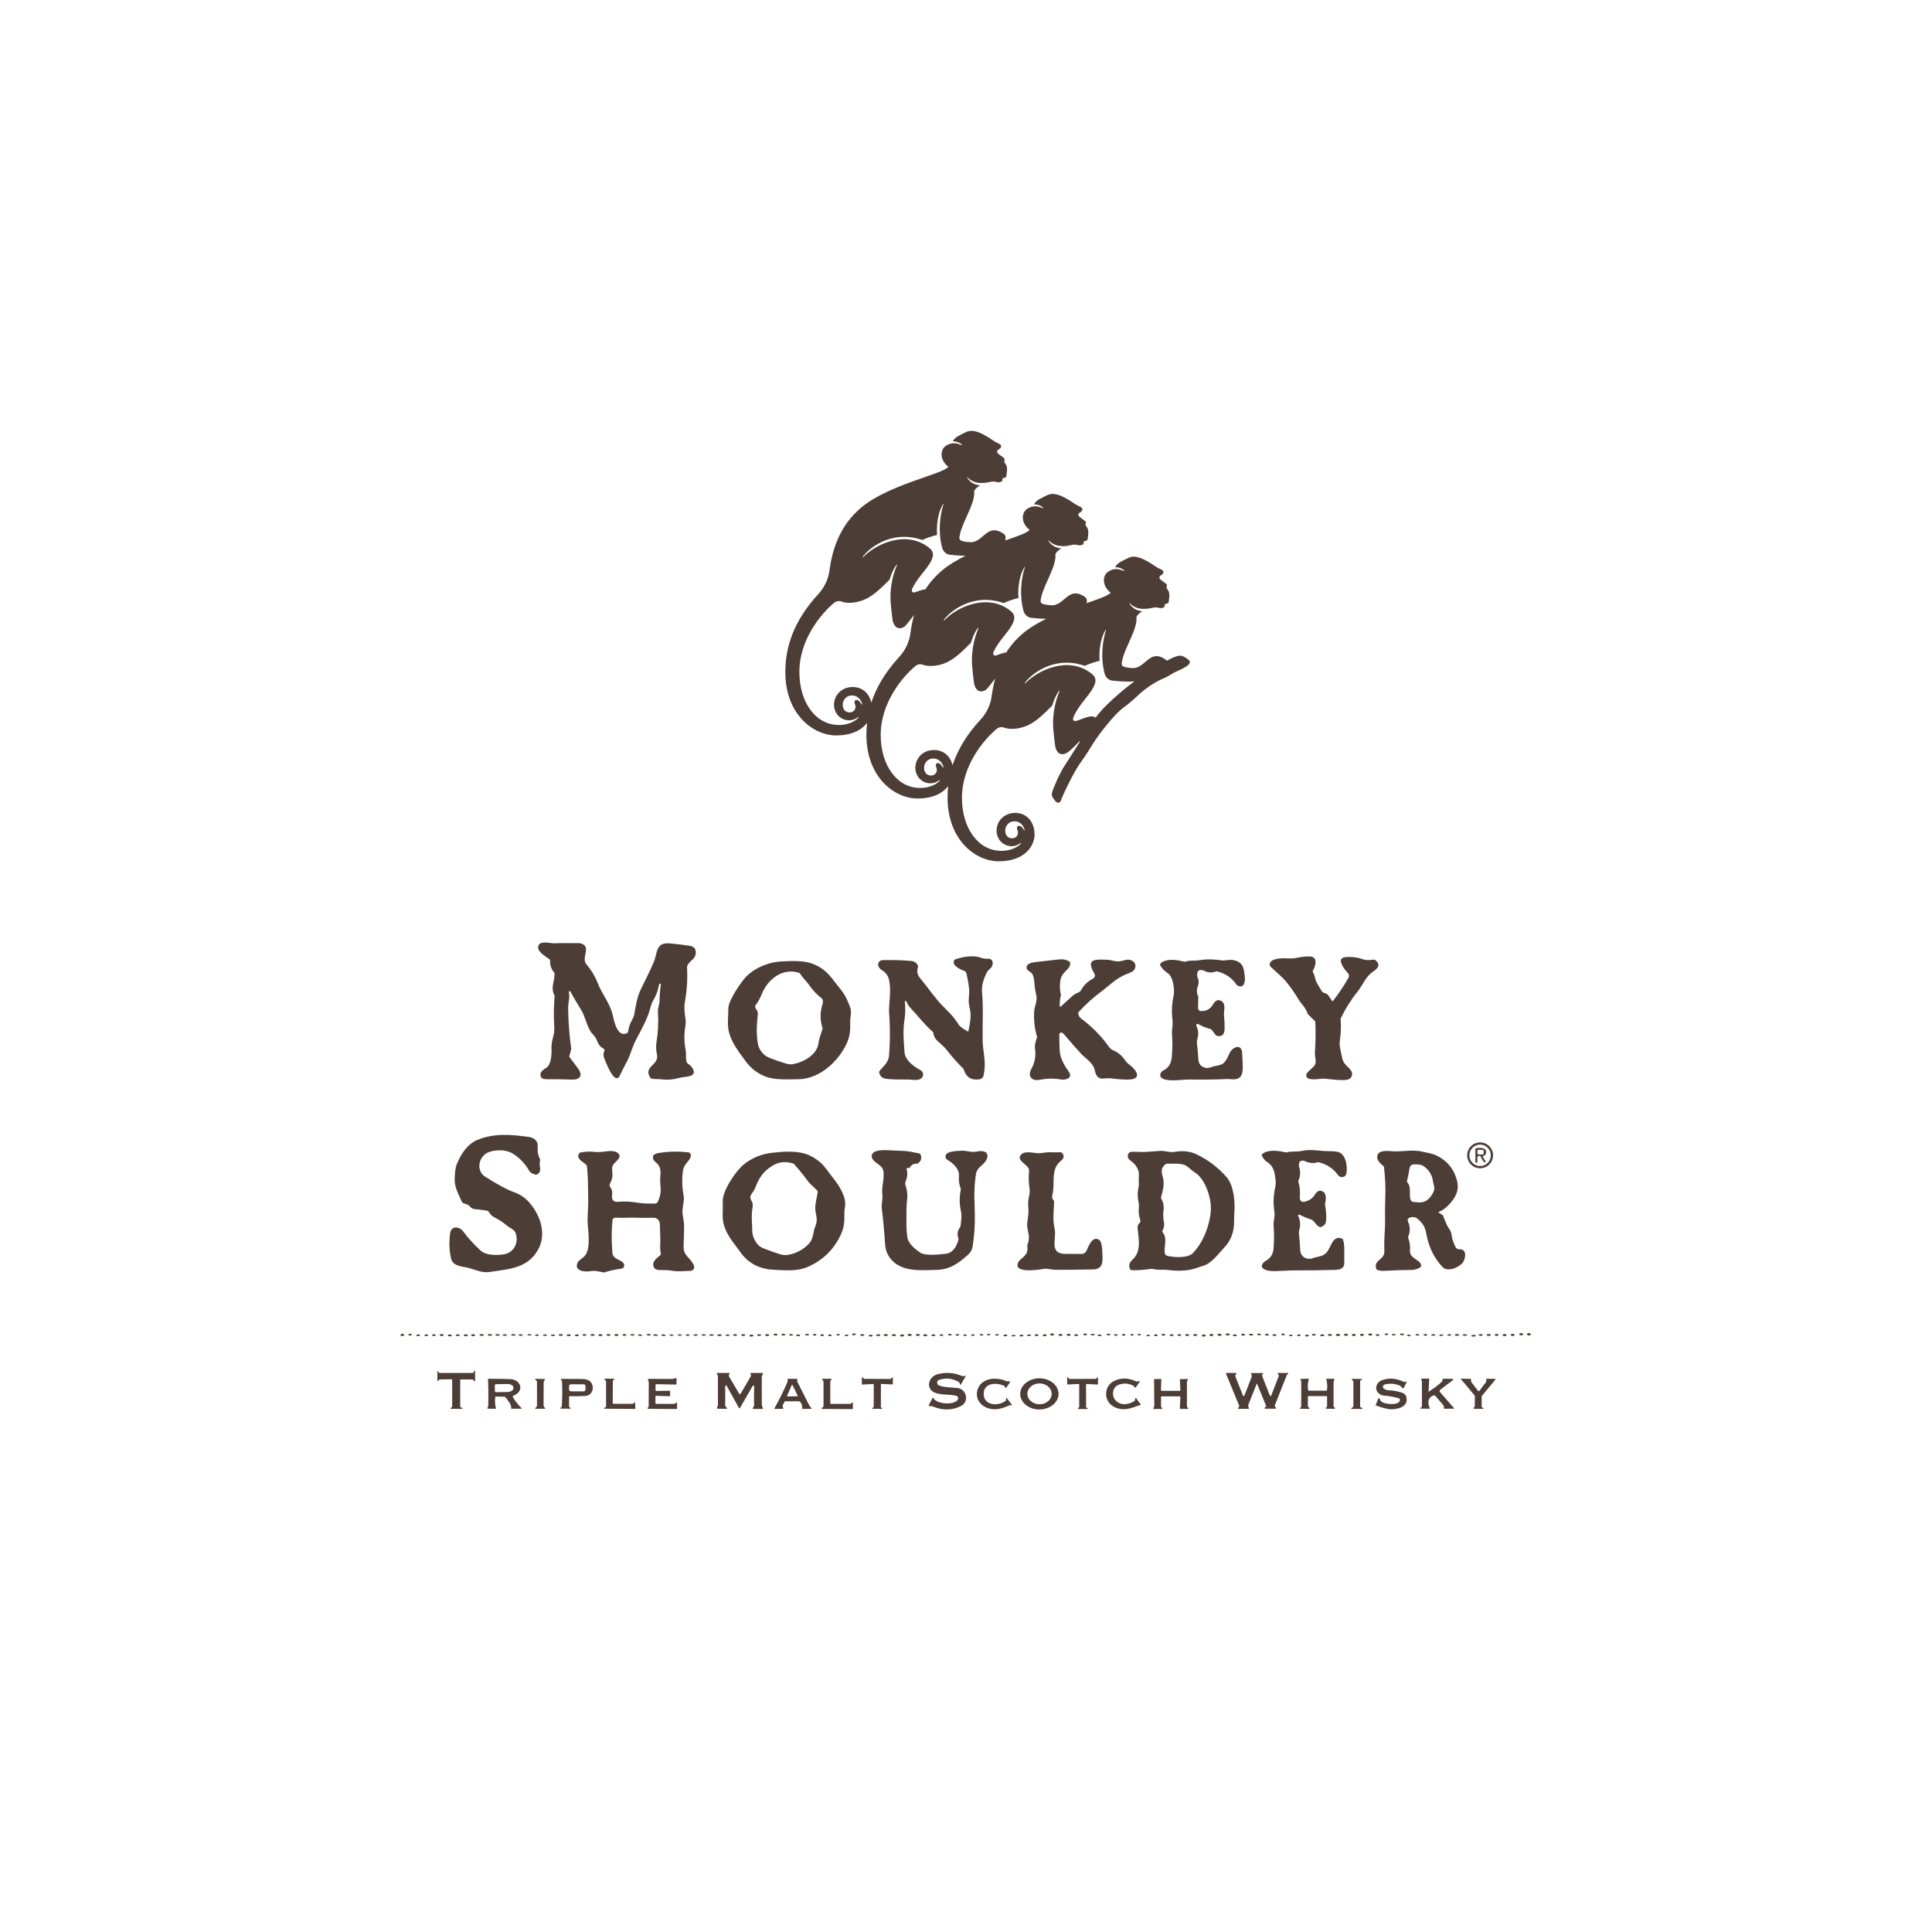 <?xml version="1.0" encoding="utf-8"?>
<!-- Generator: Adobe Illustrator 27.0.0, SVG Export Plug-In . SVG Version: 6.00 Build 0)  -->
<!DOCTYPE svg PUBLIC "-//W3C//DTD SVG 1.1//EN" "http://www.w3.org/Graphics/SVG/1.1/DTD/svg11.dtd">
<svg version="1.1" id="Layer_1" xmlns:x="http://ns.adobe.com/Extensibility/1.0/" xmlns:i="http://ns.adobe.com/AdobeIllustrator/10.0/" xmlns:graph="http://ns.adobe.com/Graphs/1.0/"
	 xmlns="http://www.w3.org/2000/svg" xmlns:xlink="http://www.w3.org/1999/xlink" x="0px" y="0px" viewBox="0 0 2000 2000"
	 style="enable-background:new 0 0 2000 2000;" xml:space="preserve">
<style type="text/css">
	.st0{fill:#4C3D36;}
</style>
<g>
	<g>
		<path class="st0" d="M682.8,1018.6c-0.4,0.3-0.7,0.9-0.8,1.8c-1,5.3-2.9,10.3-5.6,14.9c-1.3,2.2-2.2,4.4-2.8,6.6
			c-3,12.1-8.2,21.1-15.4,34.9c-2.6,4.9-4.2,10.2-6.2,15.4c-2.8,7.2-7.4,14.4-10.8,22.1c-0.6,1.3-2.1,2.1-3.5,1.7
			c-4.7-1.2-10.5-16.2-12.3-20.7c-1-2.5-0.9-4.9,0.2-7.3c0.4-0.9,0-1.9-0.8-2.4c-4.5-2.5-5.2-4.6-7.5-9.9c-1.3-3.1-4.2-5.2-5.7-7.6
			c-4.9-7.8-5.6-15.6-10.1-22.8c-3.9-6.3-7.6-12.6-11.1-18.9c-0.2-0.4-0.7-0.6-1.1-0.3c-0.3,0.2-0.5,0.5-0.4,0.9
			c0.5,2.7,0.5,5.4,0.1,8.1c-0.6,3.9-0.9,6.5-0.9,8c0.2,14.3,1.3,28.5,3.2,42.6c0,0.2,0,0.4,0,0.5l-1.9,6.8c-0.1,0.5-0.1,1,0.3,1.5
			c3.1,4,6.1,8.1,9.1,12.2c4.9,6.9,1,11.2-6.5,10.9c-8.8-0.3-17.5-0.5-26.3-0.4c-3.2,0-6-0.6-6.5-4c-0.6-3.8,3.2-6,6.1-7.9
			c5.2-3.4,5.6-14.1,5.3-20.6c-0.3-7.6,3.4-13.4,2.9-21.2c-0.7-10.6-0.6-21.2,0.3-31.8c0-0.5,0-0.9-0.2-1.3
			c-4.1-8.5,0.1-13.6,0.2-22.2c0-0.5-0.2-1.1-0.5-1.5c-3.1-3.6-4.4-7.8-4.1-12.4c0-0.4-0.1-0.8-0.5-1.1c-3.6-2.9-14.8-8.6-11.3-15
			c2.4-4.5,12.4-1.5,16.1-1.7c7.9-0.4,15.5,0,23.3-0.2c2.1-0.1,3.6,0.1,4.6,0.4c10.8,3.7-0.4,14.8,5.3,21.5
			c5.1,6,9.1,12.6,11.9,19.9c4.4,11.2,12.5,20.4,15.3,32.4c1.4,5.9,4.7,24.2,15.1,18.9c0.4-0.2,0.7-0.6,0.8-1.1
			c0.6-4.5,2-8.6,4.2-12.4c1.2-2.1,2-4,2.3-5.8c1.6-9.2,2.9-18.2,7-26.4c6.1-12.1,10.5-21.4,13.2-27.8c4-9.5,1.7-20.6,16.5-19.3
			c6.8,0.6,13.6,1.4,20.4,2.4c6.4,0.9,8,6,5.5,11.5c-1.2,2.7-8.2,6.8-8,10.9c0.7,12.1-0.1,24.2-2.3,36.2c-0.7,3.8-0.5,9.6,0.7,17.2
			c0.4,2.3,0.3,4.7-0.1,7.2c-1.5,8.6-1.3,17.2,0.4,25.7c0.7,3.4-0.8,11.6,2.2,13.4c4.2,2.5,10.1,10.4,2.4,12.7
			c-3.9,1.2-7.8,1-11.6,2.1c-6,1.7-12,2.2-18.2,1.4c-3.1-0.4-6.8,0-10.2-0.7c-0.5-0.1-0.8-0.3-1.1-0.7c-8.1-11.5,8.5-13.2,6.8-23.4
			c-0.8-4.5-1.4-8.3-0.7-13c1.7-10.5,2.3-21,1.6-31.6c-0.3-4.6,1.7-8.3,1.7-12.6c0.1-5.4,0.5-10.8,1.3-16.2c0.1-0.5-0.3-1-0.8-1
			C683.3,1018.3,683,1018.4,682.8,1018.6z"/>
		<path class="st0" d="M936.7,1037c0.7,6.4,0.5,13-0.5,19.6c-1.7,11-0.6,22.1,0.2,33c0.5,7.4,8.9,14,14.7,17.2
			c1.9,1,3.1,1.8,3.5,2.5c2.2,2.9,0.6,7-2.9,8.1c-4.2,1.3-8.7,0-12,0.1c-10.5,0.1-18.1-0.1-22.8-0.8c-3.7-0.5-5.9-2.7-6.8-6.5
			c-0.1-0.5,0-0.9,0.3-1.3c4-5.5,9.4-8.4,10-16.8c1.1-14.1,1.1-28.2,0.1-42.3c-0.3-3.5-0.2-7.4,0.2-11.6c0.7-7.2,1.7-21.4-1.8-27.9
			c-1.4-2.5-3.4-4.5-6.2-6.2c-2.1-1.2-4.2-4.2-3.5-6.7c1.2-4.3,5.1-3.4,8.7-3.5c7.1-0.2,15.4,0.1,24.9,0.8c3.6,0.3,6,1.9,7.4,4.9
			c0.2,0.4,0.2,0.8,0.1,1.3c-1.5,5.4-0.7,8.4,3,12.7c7.7,9.2,14.5,19.6,22.8,28c6.2,6.3,11.4,11,16.5,19.4c0.9,1.5,3.9,3.7,9.2,6.7
			c0.4,0.2,0.6,0.1,0.7-0.3c1.4-7.1,3.2-14.9,1.7-22c-0.9-4.3-1.4-7.1-1.4-8.4c-0.1-4.5,0.9-9.1,0.4-13.4
			c-0.6-5.7-1.6-11.1-2.8-16.1c-0.3-1.2-1.2-2.1-2.3-2.5c-3.8-1.2-13.4-5.7-10.2-11.1c0.2-0.3,0.5-0.6,0.9-0.7
			c8.4-3,18.7-4.7,27.2-1.6c2,0.7,4.3,1,6.9,0.9c5.8-0.3,5.9,6.8,2.5,9.8c-2,1.7-3.1,3-3.5,3.7c-4.1,7.9-5.9,15.1-5.3,21.3
			c1.6,17.1,0.2,34.6,0.7,51.8c0.1,2.5,0.5,6.9,1.4,13.2c1.1,7.7,0.9,14.9-0.7,21.7c-0.4,1.8-2.7,3.2-4.6,3.4
			c-8.1,1-13.3-2.4-15.7-10.1c-0.1-0.4-0.4-0.9-0.7-1.2c-5.8-5.7-11.1-11.7-16.1-18.1c-1.9-2.5-3.9-4.6-6-6.5
			c-4.2-3.8-7.8-5.8-8.8-12.4c-0.1-0.5-0.3-0.9-0.7-1.2c-8.3-7.1-14.6-15.8-22.2-23.7c-2.1-2.2-3.8-4.7-5-7.6
			c-0.2-0.4-0.7-0.6-1.1-0.4C936.9,1036.3,936.7,1036.6,936.7,1037z"/>
		<path class="st0" d="M1379.8,1036.3c6.1-7.9,11.5-15.8,15.9-23.7c1.2-2,0.9-4-0.8-5.8c-3.6-3.8-12-14.8-2.5-15.9
			c6.1-0.7,12.3,0,18.4,2.1c4.3,1.5,7.1,0.8,11.4,0.4c0.4,0,0.8,0.1,1.2,0.3c6.3,4.7,3.1,8.8-2,12.1c-7.4,4.8-10.7,14-16.1,20.8
			c-6.8,8.4-12.5,17.5-17.2,27.3c-0.2,0.4-0.3,0.9-0.3,1.3c0.6,7.4,0.3,14.7-0.8,22c-0.9,5.7,1.3,11.8,2.3,17.4
			c0.9,5,3.2,7.3,6.6,10.5c2,2,3.2,3.7,3.6,5.1c0.6,2.7-0.2,4.9-2.4,6.5c-4,2.9-19.7,0.5-25.1,0c-5.6-0.5-11,1.6-17,0
			c-3.1-0.8-3.7-4.4-1.2-6.8c1.9-1.9,3.9-3.7,5.9-5.6c4.3-4,1.1-9.8,1.5-15c0.7-10.4,0.9-20.9,0.4-31.3c0-0.4-0.2-0.8-0.5-1.1
			l-7-6.8c-0.1-0.1-0.2-0.3-0.3-0.4c-1.1-3.2-2.7-6.1-4.8-8.7c-2.3-2.8-4-5-4.8-6.5c-3.7-6.2-7.9-12.2-12.4-17.8
			c-4.6-5.7-10.9-10.5-16.4-15.9c-1.3-1.3-1.4-3.3-0.3-4.7c4.1-5.3,15.6-3.9,21.8-3.9c1.8,0,4.4-0.4,7.8-1.1c3-0.6,6.6-1,10.8-1
			c9.3-0.1,6.4,10,3.6,14.7c-0.2,0.4-0.3,0.9,0,1.3c1,1.8,1.7,3.7,2.1,5.6c1,5.5,4.6,9.9,7.3,14.7c0.2,0.4,0.6,0.7,1,0.9
			c1.7,0.5,3.3,1.3,4.8,2.2c0.1,0,0.1,0.1,0.2,0.1l4.4,6.5c0.3,0.4,0.8,0.5,1.2,0.2C1379.7,1036.4,1379.8,1036.3,1379.8,1036.3z"/>
		<path class="st0" d="M1240.5,1060.1c-0.7-0.4-1.6-0.2-2,0.5c-0.2,0.4-0.3,0.9,0,1.4c2,4,2.4,8.2,1.2,12.8c-0.6,2-0.8,3.8-0.6,5.4
			c0.7,5.4,1.1,10.7,1.4,16c0.2,5.2,2.9,8.3,7.8,9.3c1.5,0.3,3.6,0,6.2-1c3.8-1.4,8.4-1.3,11.5-3.5c4.5-3.2,5.9-10.3,8.3-13.2
			c3.7-4.6,10.8-6.6,11.5,1.7c0.4,4.9,0.6,9.8,0.7,14.8c0.1,4.5-0.6,7.7-1.9,9.6c-3.5,5.1-10.1,2.9-14.4,3.1
			c-13,0.6-25.9,0.7-38.9,0.5c-1.4,0-5.1,0.2-10.8,0.6c-4.3,0.3-15.2,1.1-18.6-2.9c-2-2.3-0.1-5.8,2.1-6.9
			c10.4-5.1,8.9-14.8,9.6-24.3c0.4-6.5-1-13.7,0-20.8c0.4-2.6,0.4-5.2,0.1-7.6c-1-8.3-0.6-16.6,1.2-24.8c1.4-6.7-0.7-20-5.9-23.3
			c-3-1.9-5.4-4.2-7.3-7.1c-1.2-1.7-0.8-3.1,0.9-4.2c6.8-4.1,15.6-2.6,22.8-0.7c0.5,0.1,0.9,0.1,1.4,0c5.4-1.7,10.1-0.6,15.5-1.6
			c6.5-1.1,14-1,22.4,0.3c3.4,0.5,8.4-1.3,12.6-0.2c9.9,2.5,10.3,8.1,11.3,16.9c0.6,4.9-0.4,12.9-7.7,9.3c-0.3-0.2-0.6-0.4-0.8-0.7
			c-4.8-7.2-11.5-11.8-20.1-13.9c-0.4-0.1-0.9-0.1-1.3,0.1c-4.1,1.5-8.1,1.3-12-0.7c-1.8-0.9-3.3-0.9-5.1-0.7
			c-0.5,0.1-0.9,0.3-1.1,0.7c-1.3,2-1.7,4-1,6c1.7,4.8,1.9,6.1,0.1,11.2c-1,3-0.8,6,0.7,9c0.2,0.3,0.2,0.6,0.2,1l-0.3,11.3
			c-0.1,1.7,1.3,3.1,3,3.2c0,0,0,0,0,0c5.5,0.1,9.6-2.1,12.3-6.6c2.1-3.5,4.6-6.2,8.6-4c5.6,3.1,2.4,10.4,3,15.4
			c0.5,4.6,0.7,9.1,0.6,13.7c-0.1,5.1-2.4,8.5-7.9,7.1c-0.5-0.1-1-0.4-1.3-0.8l-4.3-5.5c-0.4-0.5-0.9-0.8-1.5-0.9
			C1248.3,1064,1244.3,1062.4,1240.5,1060.1z"/>
		<path class="st0" d="M1097.1,1041.7c0,0.3,0.3,0.6,0.7,0.5c0.1,0,0.2-0.1,0.3-0.2c3.7-3.3,7.3-6.6,11-10c2.3-2.1,4.5-3.6,6.5-4.3
			c0.8-0.3,1.5-0.6,1.9-1c0.9-0.7,1.4-1.2,1.5-1.5c2.7-5.1,6.6-9,11.7-11.7c2.9-1.5,3.5-3.6,1.8-6.4c-9.2-15.6,3.2-13.7,13.1-13.6
			c5.6,0.1,9.5,2.9,15.9,1.2c5-1.3,7.1-2.1,11,0.2c3.7,2.2,3.7,7,0.9,9.9c-0.9,0.9-2.6,1.8-5.3,2.8c-6.2,2.3-11.8,5.6-16.8,9.8
			c-4.7,3.9-7.9,6.5-9.6,7.8c-9,6.6-17.4,14-25,22.3c-0.3,0.4-0.5,0.8-0.5,1.3c0,2.3,1.2,4.3,3.5,6c10.6,7.9,19.8,17.2,27.6,27.9
			c1.4,2,2.3,3.4,4.8,4.4c5.3,2.3,9.5,5.8,12.7,10.6c1.1,1.7,2.4,3,3.9,4.1c8.1,6,14.9,16.2-2.6,15.8c-5.3-0.1-9.8-0.5-13.4-1
			c-2.5-0.4-4.7-0.5-6.7-0.4c-2.9,0.2-6.2,1-8.7-0.7c-4.1-2.9-3.3-7.5-5.2-11c-3.3-6.3-9-9.3-13-13.7c-6-6.6-11.9-13.2-17.6-20.1
			c-0.7-0.8-1.4-1.3-2.2-1.7c-0.9-0.4-2,0-2.5,0.9c-0.1,0.2-0.2,0.5-0.2,0.7c-0.1,5.6,0.1,11.3,0.4,17c0.5,8.2,4.7,15.2,9.3,21.6
			c4.8,6.7-3.1,9.1-7.9,8.3c-7.8-1.3-15.1-1.1-22.1,0.3c-7.9,1.7-12.9-3.7-8.7-11.1c3.7-6.7,5-13.9,3.8-21.6c-0.4-2.4,0.3-6,2-10.9
			c0.2-0.4,0.2-0.9,0-1.4c-2.6-9-3.5-18.1-2.7-27.3c0.1-0.9,0.7-3.3,1.7-7.1c1.6-5.7-0.1-9.6-1-14.9c-0.7-4.6-0.4-11-2.7-15.1
			c-1.3-2.3-5.1-3.4-5.8-5.7c-1.4-4.5,4.5-6.2,7.6-6.6c4.3-0.5,12.9-1.5,25.6-2.9c4.3-0.5,8,0.3,11.2,2.4c0.4,0.3,0.6,0.6,0.6,1.1
			c0.4,4.8-4.6,8-7.1,11.2c-1.6,2-2.7,4.4-3.1,7c-0.8,4.9-0.7,9.7,0.5,14.6c0.1,0.5,0.1,0.9-0.1,1.4
			C1097.2,1034.4,1096.8,1038,1097.1,1041.7z"/>
		<path class="st0" d="M876.4,1080.4c-8.5,18.4-28.1,36.5-49.7,36.8c-11,0.1-24.3,1-34.1-2.7c-8.6-3.3-15.6-8.7-21-16.3
			c-6.8-9.5-13.5-17.5-16.8-29c-2.2-7.5-0.8-17.4-0.8-25.5c0-2.7,1.5-7,4.7-12.8c3.3-6.1,7.1-11.8,11.4-17.2
			c8.8-11,24.8-17.7,38.7-18.4c10.8-0.6,23.9-1.2,33.5,2.8c9.5,3.9,15,9.2,21.4,17.8c4.6,6.1,9.7,11.4,12.8,18.3
			c2.2,4.8,3.5,8.1,4,9.9c1.2,4.4-0.7,9.8-0.4,14.5C880.4,1066.6,879.8,1073,876.4,1080.4z M789.3,1027.4c-2.6,6-3.8,8.8-6.9,12.8
			c-0.9,1.2-0.9,2.9,0.1,4c1.7,2,2.3,4.2,1.9,6.9c-1.4,11.7-1.3,21.7,0.3,30.1c0.7,3.3,2.4,6.5,5.1,9.4c1.9,2.1,4.7,3.8,8.3,5.1
			c5.1,1.9,10.3,3.7,15.5,5.3c2.6,0.8,5,1,7.4,0.6c10.4-1.9,24.6-9.4,26.2-21.3c0.8-5.7,2.6-9.7,4.2-14.9c0.1-0.5,0.1-0.9,0-1.4
			c-2.6-8.1-2.6-16.2,0-24.2c0.8-2.5,0.8-5.2-1.3-6.8c-4.6-3.6-8.3-7.4-11.1-11.5c-3.4-4.9-7.6-8.6-10.7-13.6
			c-0.2-0.4-0.6-0.6-1-0.8C810.8,1001.7,795.8,1012.8,789.3,1027.4z"/>
		<path class="st0" d="M504.6,1253.4c-4.4-0.8-8.8-1.4-13.2-1.7c-2.1-0.2-4-1.3-5.7-3.5c-0.2-0.3-0.4-0.4-0.7-0.6l-5.7-2.3
			c-0.4-0.2-0.8-0.5-1-0.9c-3.1-6.7-7.9-15.8-7.6-23.2c0.2-5.9,0.2-11.2,2.4-16.6c4.1-10.1,11-20.5,21.4-24.7
			c17-6.9,34.4-5.6,53.1-2.9c4.5,0.7,7.4,2.8,8.7,6.4c0.3,0.9,0.4,3.1,0.3,6.6c-0.1,3.4,0.6,6.6,2.3,9.6c0.2,0.4,0.3,0.9,0.2,1.4
			c-0.5,2.5-0.5,4.9-0.1,7.3c0.6,3.7-0.1,6.1-3.4,7.6c-0.4,0.2-0.8,0.2-1.2,0.1c-3.3-0.9-5.6-2.2-6.6-4.1
			c-4.5-7.7-10.3-13.7-17.5-18c-6.9-4.1-17.4-3.8-24.4-1.2c-10.1,3.8-14,18.9-3.4,25.6c12.7,8,22.5,13.3,29.5,15.8
			c5,1.8,9.2,4.2,12.5,7.2c9.3,8.7,16.3,21.7,16.7,34.8c0.2,6.1-1.1,11.8-3.9,17c-10.7,19.9-30.1,20.5-50.1,23.6
			c-9,1.4-15.3-2.7-23.7-4.5c-6.5-1.4-15-1.7-16.7-9.9c-1.8-8.5-2-17-0.8-25.7c1.1-8.1,9.7-7.1,13.6-1.7
			c4.5,6.1,10.4,12.7,17.7,19.5c5.6,5.2,16,5.1,23.1,4.3c11.1-1.3,16.7-11.4,13.6-21.6c-1.4-4.7-6.2-5.6-9.6-8.6
			c-3.3-3-7.7-5.8-13.1-8.6c-2-1-3.8-2.9-5.5-5.6C505.5,1253.7,505.1,1253.5,504.6,1253.4z"/>
		<path class="st0" d="M1545.6,1196c0,7.4-6,13.4-13.4,13.4l0,0c-7.4,0-13.4-6-13.4-13.4l0,0c0-7.4,6-13.4,13.4-13.4
			C1539.6,1182.6,1545.6,1188.6,1545.6,1196z M1543.3,1196c0-6.1-5-11.1-11.1-11.1l0,0c-6.1,0-11.1,5-11.1,11.1c0,0,0,0,0,0
			c0,6.1,5,11.1,11.1,11.1l0,0C1538.3,1207.1,1543.3,1202.2,1543.3,1196L1543.3,1196z"/>
		<path class="st0" d="M1529.4,1198.3l0,4.6c0,0.5-0.3,0.8-0.8,0.8l-0.4,0c-0.6,0-0.9-0.3-0.9-0.9l0-13.4c0-0.4,0.2-0.7,0.7-0.8
			c3.8-0.6,11.4-1.1,10.3,5.2c-0.3,1.5-1.2,2.4-2.7,2.7c-0.4,0.1-0.7,0.5-0.6,0.9c0,0.1,0,0.2,0.1,0.2l2.7,4.6
			c0.2,0.4,0.1,0.9-0.3,1.1c-0.3,0.2-0.7,0.1-0.9-0.1c-1.7-1.3-2.9-3.8-3.7-5.7c-0.4-0.9-1.4-1.3-2.3-0.9
			C1529.8,1197,1529.4,1197.6,1529.4,1198.3z M1535.9,1191.6c0-0.6-0.5-1.2-1.1-1.2c0,0,0,0,0,0l-4.1-0.2c-0.6,0-1.2,0.5-1.2,1.1
			l-0.1,2.5c0,0.6,0.5,1.2,1.1,1.2l0,0l4.1,0.2c0.6,0,1.2-0.5,1.2-1.1l0,0L1535.9,1191.6z"/>
		<path class="st0" d="M1345.4,1257.5c-0.5-0.3-1.2-0.1-1.5,0.4c-0.2,0.3-0.2,0.7,0,1c2.1,4.3,2.5,8.7,1.4,13
			c-0.6,2.1-0.8,3.9-0.6,5.4c0.6,5.7,1,11.3,1.3,17c0.4,7,7,10.4,13.2,8.1c5.5-2,10-1.3,14.2-6c4.6-5,5.9-18.2,15.9-14.2
			c0.4,0.2,0.8,0.5,0.9,0.9c2.3,6.6,1.1,14.4,1.4,23.9c0.1,3-1,5.1-3.4,6.4c-1.3,0.7-3.4,1.1-6.4,1.2c-14.3,0.4-28.7,0.6-43,0.5
			c0,0-4.2,0.2-12.6,0.5c-4.7,0.2-16.7,1.4-19.8-3.9c-0.3-0.4-0.3-1-0.2-1.4c0.6-2.3,1.9-3.9,3.8-4.9c5.2-2.8,8-7.1,8.4-13
			c0.6-8.1,0.6-16.2,0-24.3c-0.3-4.6,1.6-8.7,0.9-13.1c-1.3-8.6-1.1-17.1,0.7-25.5c0.6-2.8,0.8-5.2,0.5-7.4
			c-0.8-7.6-1.6-14.6-8.6-19.1c-3.1-2-4.4-3.9-5.6-6.9c-0.2-0.5-0.1-1,0.3-1.4c6.3-5.3,17.7-3.3,24.2-1.8c0.4,0.1,0.9,0.1,1.3,0
			c5.5-1.5,10.4-0.3,15.8-1.5c10-2.2,18.3,0.4,27.8,0.3c5.3,0,8.9,0.4,10.6,1.2c7.5,3.4,8.6,15.1,7.5,21.8c-0.6,4-5.9,5.5-8.8,1.6
			c-4.9-6.7-11.5-11.1-19.7-13.1c-0.5-0.1-0.9-0.1-1.4,0c-4.2,1.3-8.7,0.9-13.6-1.4c-1.4-0.6-2.9-0.4-4.5,0.5
			c-0.4,0.2-0.6,0.5-0.7,0.9c-0.6,2-0.6,3.8-0.1,5.4c1.4,4.7,1.1,9.2-0.8,13.4c-0.2,0.4-0.2,0.9-0.1,1.4c1.4,4.8,1.9,9.7,1.5,14.6
			c-0.3,3.7,0.5,7.1,5.1,6c4.6-1.1,8.1-3.5,10.4-7.2c2-3.3,4.3-5.2,8-3.5c4.2,2,3.8,8.7,2.6,12.3c-0.1,0.3-0.1,0.7-0.1,1
			c0.8,4.3,2.7,18-0.3,21.1c-7.1,7.4-9.1-3.8-14.2-5.4C1353,1261.1,1349,1259.4,1345.4,1257.5z"/>
		<path class="st0" d="M938.6,1210.3c1.1,4.4,0.7,8.7-1.2,12.7c-0.1,0.3-0.2,1-0.3,2c0,0.6,0.1,1.3,0.3,2c1.6,4.9,2.2,9.2,1.8,12.8
			c-0.6,5-0.8,9.3-0.8,13c0,10.5-0.6,19.1,1,28.5c1.1,6.3,8.2,12,13.2,15.4c5.5,3.7,20,1.9,26.4,1.2c7.4-0.8,11.5-7.7,13.2-14.8
			c0.1-0.4,0.1-0.8-0.1-1.3c-1.5-4.1-0.9-7.9,1.8-11.4c0.3-0.4,0.5-0.9,0.5-1.4c0.5-5.3,1.5-10,0.3-15.5c-1.6-7.2-1.6-14.5-0.1-21.9
			c0.1-0.5,0-0.9-0.1-1.3c-1.6-3.9-2.2-8.2-1.8-12.8c0.7-7.6-6.6-13.9-12.5-17.2c-0.4-0.2-0.7-0.6-0.9-1c-3.5-8.2,12.2-7.8,16.5-8.1
			c1.6-0.1,3.9,0.1,6.7,0.7c3.2,0.7,6.4,0.7,9.7,0c5.6-1.1,12.4,0.6,9.2,8.1c-2.6,6.2-9.5,7.8-10.9,14.5c-1.1,5.7-1.7,13.1-1.9,22.3
			c0,0,0.2,6.3,0.5,18.8c0.3,11.5-0.4,23-2.2,34.5c-0.5,3.5-2.1,6.4-4.8,8.8c-10.5,9.4-19.3,15.5-33.2,15.7
			c-15.1,0.3-34.7,2.4-46.1-10.5c-3.9-4.4-6.1-9.7-6.5-15.7c-1.1-15.8-2.3-28-3.4-36.8c-0.7-5.4,1.1-9.9,0.5-15.2
			c-0.9-7.3,1.6-13.5,1.3-21.5c-0.2-4.8-1.3-6.6-5.3-9.5c-3.8-2.7-8.4-5.9-6.6-10.4c2-5.1,14-4.5,18.3-4.2
			c7.3,0.5,14.8,0.2,21.9,1.5c3,0.6,5.9,1.2,8.8,1.8c0.5,0.1,0.9,0.4,1.1,0.9c1.6,3.8,0.7,6.9-2.7,9.3c-0.3,0.2-0.7,0.3-1.1,0.3
			c-3.1-0.1-5.5,1.1-7.1,3.8c-0.3,0.5-0.7,0.7-1.2,0.7l-1.4,0C938.7,1209.3,938.4,1209.6,938.6,1210.3z"/>
		<path class="st0" d="M1179.6,1266.1c0.9-0.7,1.2-1.9,0.8-3c-1.4-4-1.9-8.3-1.5-12.8c0.2-2.1,0.1-4.2-0.4-6.3c-1-5-1-10,0.1-14.9
			c0.4-1.9,0.5-3.8,0.3-5.8c-0.4-4.2,0.8-8-0.6-11.8c-1.4-3.8-3.7-6.9-6.9-9.2c-2.1-1.5-3.3-2.8-3.7-3.8c-0.6-1.8-0.2-3.5,1.2-5.3
			c0.3-0.3,0.6-0.5,1-0.6c5.4-0.8,10.7,0.3,15.6-0.1c5.2-0.4,10.4-0.8,15.7-1.1c5-0.3,9.5,1.9,14.2,1.1c8.6-1.5,16.1-1.1,24.2,2.9
			c11.6,5.7,21.6,13.4,30.2,23.2c7.4,8.5,8.9,25.7,8,36.3c-0.2,2.4-0.3,5.9-0.3,10.4c0,9.4-3.1,18.6-9.6,25.5
			c-5.9,6.3-13.2,16.5-21.4,19.2c-3.3,1.1-6.7,2.2-10,3.3c-7.8,2.5-19,2.5-27.1,1.4c-4.5-0.6-8.8,0.2-13.2-0.6
			c-2.6-0.5-4.3-0.7-5.2-0.5c-8.4,1.2-15,1.6-20,1.2c-0.5,0-0.9-0.3-1.1-0.8c-1.8-4-0.9-6.9,2.4-9.9c9.5-8.7,6.4-21.5,5.3-32.9
			C1177.6,1268.9,1178.2,1267.3,1179.6,1266.1z M1208.9,1300.2c7.2,1.5,20.9,2.4,26.2-3.2c9.3-9.9,14.6-22.6,17.3-35.7
			c1.3-6.5,1.5-12.6,0.4-18.5c-1.9-10.4-7-23.9-16.5-29.5c-3.8-2.3-6.5-6.1-10.5-7.5c-5.1-1.8-12.5-1-18-1.1c-0.5,0-0.9,0.1-1.2,0.4
			c-4.5,3.6-4.7,7.2-3,12.7c2.2,7.1,0.3,14.6-1.7,21.6c-0.1,0.5-0.1,0.9,0.2,1.3c2.2,3.9,3,8.1,2.3,12.7c-0.5,3.4-0.3,7.6,0.6,12.5
			c0.5,2.6-0.1,5.4-1.7,8.4c-0.2,0.4-0.2,0.9,0.2,1.3c5.6,6.6,0.8,16.2,2.4,22C1206.3,1299,1207.3,1299.9,1208.9,1300.2z"/>
		<path class="st0" d="M1489.7,1255.5l3.7,2.4c0.1,0.1,0.3,0.2,0.3,0.4c2.1,4.4,3,8.5,5.8,12.7c1.8,2.6,2.8,4.8,3,6.5
			c0.6,4.8,2.1,9.3,4.3,13.5c1.8,3.4,4.9,1.5,7.4,2.9c4.4,2.4,2.2,10.6-0.2,13.5c-4.2,4.9-15.5,9.7-20.8,4.1
			c-8.9-9.4-14.5-21.2-16.9-35.4c-0.9-5.7-4-10.6-9.2-14.7c-2.5-1.9-5.5-1.8-8.1-0.8c-1.4,0.5-2.2,2.2-1.6,3.6c0,0.1,0,0.1,0.1,0.2
			c2.4,5.2,2.5,10.5,0.3,15.8c-0.2,0.5-0.2,1,0,1.5c1.6,4.2,2.2,8.4,1.8,12.8c-0.9,9,13.3,9.9,11.3,16.7c-0.1,0.4-0.4,0.7-0.8,0.9
			c-3.3,1.7-6,2.5-8.1,2.5c-9.9,0.1-19.7,0.4-29.6,1c-2.4,0.1-4.3-0.3-6.6-1c-0.5-0.1-0.8-0.4-1-0.9c-3.5-9.4,8.6-9.3,8.3-18.2
			c-0.2-6.2-0.2-11.3,0.1-15.5c0.4-7.6,0.6-11.5,0.6-11.5c0.1-9.1-0.2-17.4,0.2-27.1c0.5-11.1,0-22.2-1.3-33.2
			c-0.1-0.4-0.3-0.9-0.6-1.1c-3.3-2.6-7.1-6.2-6.3-10.6c1.2-6.3,11.2-5.1,15.9-4.7c10.8,0.7,20.5-2.2,31.2,0.5
			c4.6,1.1,9.4,1.7,13.5,3.6c11.8,5.5,19.1,14.5,22,26.9c2.4,10.2-2.1,17.7-9.1,24.9c-3.3,3.4-6.5,5.6-9.7,6.7
			C1489,1254.7,1489,1255.1,1489.7,1255.5z M1473.3,1206.9c-1.6-1.1-4.6-1.6-9-1.6c-3.5,0-4.8,1.8-5.3,4.9
			c-0.6,4.1-1.5,8.2-2.5,12.4c-0.1,0.5,0,0.9,0.3,1.3c4.3,4.5,1.8,12.1,3.2,17.4c0.9,3.5,3.6,2.9,6.1,3.2
			c9.1,1.4,14.1-3.1,17.8-10.5c2.1-4.1-0.1-7.9-0.5-11.2C1482.5,1216.1,1479.1,1210.8,1473.3,1206.9z"/>
		<path class="st0" d="M682.9,1300c1-0.7,1.4-2,1.1-3.2c-1.2-4.3-0.3-9.3-0.4-12.9c-0.2-5.3-0.4-10.6-0.5-16
			c-0.1-4.6-2.5-7.4-7.1-7.3c-6.1,0.2-11.5,0.2-16.3,0c-7.6-0.4-15,0.5-22.5-0.1c-1.6-0.1-3,1.1-3.2,2.7c-1,10.1-1,20.4-0.2,31.1
			c0,0.1,0,0.9,0.1,2.4c0.3,8.1,12.5,7.2,12.3,13.4c-0.1,1.9-1.3,3-3.5,3.3c-5.7,0.7-11.3,1.9-16.7,3.7c-0.4,0.1-0.9,0.2-1.3,0.1
			c-2.7-0.6-5.4-1.1-8.1-1.5c-1.5-0.2-3.6-0.1-6.3,0.3c-4.9,0.8-16.1-0.2-12.5-8.6c1.5-3.3,6.1-5,8.4-8.4c4.5-6.5,3.3-20.9,2.4-29.2
			c-1-8.9,0.6-19.5,0.3-28.4c-0.3-11,0.1-23-1.4-34.4c-0.1-0.5-0.3-0.9-0.6-1.2c-3-3-11.5-6.5-7.1-12.1c0.3-0.4,0.7-0.6,1.2-0.7
			c4.4-0.6,8-1.2,12.7-0.7c4.1,0.5,8.2,0.4,12.3-0.2c4.9-0.7,13.5-1.8,15.4,4.4c0.1,0.4,0.1,0.9-0.1,1.3c-2.6,5.8-8.4,6-7.6,13.6
			c0.6,5.9,0.4,9.1-2.2,13.7c-0.7,1.3-0.6,3,0.4,4.1c3.8,4.6,0.2,9.2,2.4,12.8c1,1.7,3,2.4,5.8,2.1c6.1-0.6,12.6-0.3,19.7,0.9
			c6.3,1,11.6,0.9,17.6,1c1.9,0,3.2-0.8,3.9-2.6c2-4.9,3.1-8.8,2.5-14.5c-0.4-3.7-0.5-7.5-0.2-11.2c0.5-7.7-0.1-10.8-5.8-15.5
			c-1.5-1.2-2.1-3-1.8-5.3c0-0.5,0.3-0.8,0.6-1.1c1.4-1.1,2.9-1.8,4.6-2.1c10.6-1.8,21.2-2,31.8-0.7c0.5,0.1,0.9,0.3,1.2,0.6
			c3.3,3.8-2.6,9-4.7,12c-1.4,2-2.3,4.3-2.6,6.9c-1.1,8.4-0.8,16.8,0.8,25.2c1.1,5.4-1.9,12.8-1.1,19.1c0.6,4.5,1.7,8.7,1.6,13.1
			c-0.2,8.6-0.3,14.6-0.5,17.9c-0.3,5.2,0.1,8.7,3.7,12.8c2.9,3.3,9.6,9.9,6.4,13.5c-0.9,1-1.9,1.5-3.2,1.5
			c-6.4,0.1-12.1,0.9-17.9,0c-3.9-0.7-7.9-0.9-11.9-0.8c-4.1,0.1-7.7-0.3-8.5-4.8C675.5,1305.9,679.7,1302.3,682.9,1300z"/>
		<path class="st0" d="M759.3,1286.6c-6.3-8.5-11.5-17.7-11.2-28.5c0.1-4.9,0.2-9.8,0.1-14.8c-0.2-10.8,13.3-31,21.8-37.9
			c8.2-6.6,17.9-10.7,28.9-12c12.2-1.5,22.2-1.6,29.9-0.2c7.4,1.3,14.3,4.8,20.8,10.5c4.7,4.2,8.6,10.6,12.9,15.9
			c6.1,7.5,14.1,20,12.2,29.7c-1.2,6-0.2,11.7-1,17.7c-0.5,3.7-1.6,7.4-3.3,11.1c-7.1,15.3-18.4,26.4-34,33.3
			c-11.1,4.9-23.3,3.6-35.1,3.1c-13.9-0.6-25-5.9-33.1-15.9C767.9,1298.1,764.9,1294.1,759.3,1286.6z M844.5,1268.1
			c2.4-6.5-0.3-11.2-0.5-16.3c-0.3-6.7,1.8-11.8,2.5-17.9c0.1-0.5-0.1-1-0.4-1.3c-3.3-3.7-7.3-6.4-10.1-10.3
			c-4.3-5.9-8.9-11.6-13.8-17.1c-0.3-0.3-0.6-0.5-1-0.7c-7.1-2.2-13.4-1.9-18.9,0.8c-9.3,4.6-15.9,12.1-19.8,22.6
			c-0.7,1.9-1.4,3.4-2.1,4.6c-1.9,3.1-5.3,5.9-2.8,9.9c1.4,2.2,1.9,4.4,1.5,6.8c-0.9,6-1.1,11.2-0.7,15.7c0.5,5.4-0.4,11.2,1.7,16.1
			c2,4.7,4.5,9,9.8,11.1c7.1,2.8,13,4.9,17.7,6.3c2.9,0.9,5.6,1.1,8.2,0.6c8.2-1.4,15.2-5.1,21.1-11c3.9-4,4.5-8.1,5.6-13.4
			C842.6,1273.4,843.3,1271.2,844.5,1268.1z"/>
		<path class="st0" d="M1097.3,1192.8c3-0.2,4.1,3.4,3.6,5.5c-0.2,1-1.1,2.1-2.7,3.4c-11.4,9.3-5.4,23.2-8.9,35.6
			c-0.5,1.9-0.1,3.7,1.4,5.3c0.3,0.4,0.5,0.8,0.5,1.3c-0.3,9.6-1.7,18.5,0.6,28.6c2.2,9.7-6.5,25.7,11.5,25.5c5.8,0,11.2,0,16.1,0.1
			c2.3,0.1,4.4-1.2,5.3-3.3c2.1-4.5,6.1-15.9,13.1-11.3c3.5,2.3,3.4,13.5,3.5,19.9c0.1,7-3.1,10.6-9.7,10.7
			c-19.1,0.3-32.1,0.5-39,0.4c-4.5-0.1-8.2-1.7-13.2-0.8c-3.9,0.7-26.1,4.1-26.1-4c0.1-7.6,12.4-8,10.1-19.7c-0.1-0.4,0-0.8,0.1-1.2
			c1.7-4.1,2-8.2,1.1-12.4c-0.9-4.1-1.3-6.6-1.3-7.5c0-6.6,2-11.1,1.2-19.2c-0.3-3-0.2-5.8,0.2-8.4c0.7-4,1.7-7,1-11.2
			c-0.9-6-1-12-0.4-18.1c0.6-6.3-14.3-10.2-8.3-16.7c3.7-4.1,11.4-1.9,16.4-1.6c2.3,0.2,5,0,8.3-0.6
			C1087.2,1192.4,1092,1193.2,1097.3,1192.8z"/>
		<path class="st0" d="M416.1,1380.7l1.9,0.5c0.4,0.1,0.7,0.5,0.6,0.9c-0.1,0.3-0.4,0.6-0.7,0.6l-2.3,0.3c-0.8,0.1-1.1-0.2-0.8-1
			l0.3-0.8C415.3,1380.8,415.7,1380.6,416.1,1380.7z"/>
		
			<ellipse transform="matrix(0.997 -7.497873e-02 7.497873e-02 0.997 -102.42 35.727)" class="st0" cx="424.6" cy="1381.9" rx="1.8" ry="0.9"/>
		
			<ellipse transform="matrix(0.996 -9.237059e-02 9.237059e-02 0.996 -125.801 45.882)" class="st0" cx="432.8" cy="1381.9" rx="1.9" ry="0.9"/>
		
			<ellipse transform="matrix(0.998 -6.627390e-02 6.627390e-02 0.998 -90.618 32.276)" class="st0" cx="441.2" cy="1382" rx="1.9" ry="0.9"/>
		
			<ellipse transform="matrix(1 -1.396218e-02 1.396218e-02 1 -19.252 6.405)" class="st0" cx="449.1" cy="1382" rx="1.9" ry="0.9"/>
		<ellipse transform="matrix(1 -8.726535e-03 8.726535e-03 1 -12.042 4.043)" class="st0" cx="457.2" cy="1382" rx="2" ry="1"/>
		
			<ellipse transform="matrix(1 -2.443218e-02 2.443218e-02 1 -33.626 11.787)" class="st0" cx="465.5" cy="1382" rx="2" ry="1"/>
		
			<ellipse transform="matrix(1 -1.745241e-02 1.745241e-02 1 -24.047 8.479)" class="st0" cx="473.8" cy="1382" rx="2.1" ry="0.9"/>
		
			<ellipse transform="matrix(1 -2.094242e-02 2.094242e-02 1 -28.837 10.399)" class="st0" cx="482.1" cy="1382" rx="2.1" ry="1"/>
		
			<ellipse transform="matrix(3.489950e-02 -0.999 0.999 3.489950e-02 -907.935 1823.78)" class="st0" cx="490.3" cy="1382" rx="1" ry="2.1"/>
		
			<ellipse transform="matrix(1.919744e-02 -1 1 1.919744e-02 -884.466 1862.251)" class="st0" cx="506.9" cy="1381.9" rx="0.9" ry="2.3"/>
		
			<ellipse transform="matrix(1 -2.268733e-02 2.268733e-02 1 -31.205 13.34)" class="st0" cx="572.3" cy="1381.9" rx="2.2" ry="0.8"/>
		
			<ellipse transform="matrix(1 -8.726535e-03 8.726535e-03 1 -12.037 5.118)" class="st0" cx="580.5" cy="1381.9" rx="2.2" ry="0.9"/>
		
			<ellipse transform="matrix(1 -2.094242e-02 2.094242e-02 1 -28.811 12.63)" class="st0" cx="588.6" cy="1381.9" rx="2.2" ry="0.9"/>
		
			<ellipse transform="matrix(1 -2.443218e-02 2.443218e-02 1 -33.585 14.998)" class="st0" cx="597" cy="1381.9" rx="2.1" ry="0.9"/>
		<ellipse transform="matrix(1 -3.490651e-03 3.490651e-03 1 -4.82 2.12)" class="st0" cx="605" cy="1381.9" rx="2" ry="0.9"/>
		
			<ellipse transform="matrix(1 -6.981261e-03 6.981261e-03 1 -9.633 4.316)" class="st0" cx="613.4" cy="1381.9" rx="2.2" ry="0.9"/>
		
			<ellipse transform="matrix(1 -1.221700e-02 1.221700e-02 1 -16.837 7.696)" class="st0" cx="621.5" cy="1382" rx="2.1" ry="1"/>
		
			<ellipse transform="matrix(1.396218e-02 -1 1 1.396218e-02 -760.882 1992.338)" class="st0" cx="629.7" cy="1382" rx="0.9" ry="2.1"/>
		<ellipse transform="matrix(1 -1.745326e-03 1.745326e-03 1 -2.411 1.116)" class="st0" cx="638.1" cy="1382" rx="2.1" ry="1"/>
		
			<ellipse transform="matrix(1.047178e-02 -1 1 1.047178e-02 -742.338 2013.766)" class="st0" cx="646.3" cy="1382" rx="0.9" ry="2"/>
		
			<ellipse transform="matrix(1 -6.981261e-03 6.981261e-03 1 -9.63 5.119)" class="st0" cx="728.4" cy="1381.9" rx="2.1" ry="0.8"/>
		
			<ellipse transform="matrix(1 -1.396218e-02 1.396218e-02 1 -19.223 10.418)" class="st0" cx="736.5" cy="1381.9" rx="2.3" ry="0.8"/>
		
			<ellipse transform="matrix(1 -1.919744e-02 1.919744e-02 1 -26.392 14.551)" class="st0" cx="744.7" cy="1381.9" rx="2.3" ry="0.9"/>
		
			<ellipse transform="matrix(1 -2.094242e-02 2.094242e-02 1 -28.776 16.073)" class="st0" cx="753" cy="1381.9" rx="2.1" ry="0.8"/>
		<ellipse transform="matrix(1 -3.490651e-03 3.490651e-03 1 -4.819 2.665)" class="st0" cx="761" cy="1382" rx="2" ry="0.9"/>
		<ellipse transform="matrix(1 -1.745326e-03 1.745326e-03 1 -2.411 1.345)" class="st0" cx="769.4" cy="1382" rx="2.1" ry="0.9"/>
		
			<ellipse transform="matrix(1 -2.966624e-02 2.966624e-02 1 -40.655 23.675)" class="st0" cx="777.5" cy="1382" rx="2.1" ry="1"/>
		<ellipse transform="matrix(1 -8.726535e-03 8.726535e-03 1 -12.03 6.91)" class="st0" cx="785.8" cy="1382" rx="2" ry="0.9"/>
		
			<ellipse transform="matrix(1 -1.221700e-02 1.221700e-02 1 -16.824 9.805)" class="st0" cx="794.1" cy="1382" rx="2.1" ry="1"/>
		
			<ellipse transform="matrix(2.966624e-02 -1 1 2.966624e-02 -602.833 2142.872)" class="st0" cx="802.3" cy="1381.9" rx="1" ry="2"/>
		
			<ellipse transform="matrix(2.966624e-02 -1 1 2.966624e-02 -595.047 2150.921)" class="st0" cx="810.3" cy="1381.9" rx="0.9" ry="2"/>
		
			<ellipse transform="matrix(7.149744e-02 -0.997 0.997 7.149744e-02 -610.727 2107.847)" class="st0" cx="826.8" cy="1382" rx="0.9" ry="2"/>
		
			<ellipse transform="matrix(5.233596e-02 -0.999 0.999 5.233596e-02 -588.696 2143.479)" class="st0" cx="835" cy="1381.9" rx="0.8" ry="2"/>
		
			<ellipse transform="matrix(0.101 -0.995 0.995 0.101 -616.914 2081.166)" class="st0" cx="843.2" cy="1382" rx="0.9" ry="1.8"/>
		
			<ellipse transform="matrix(0.998 -5.582150e-02 5.582150e-02 0.998 -75.763 51.521)" class="st0" cx="884.4" cy="1381.9" rx="2" ry="0.9"/>
		
			<ellipse transform="matrix(1 -1.221700e-02 1.221700e-02 1 -16.816 11.008)" class="st0" cx="892.6" cy="1381.9" rx="2.1" ry="0.9"/>
		
			<ellipse transform="matrix(1 -3.315518e-02 3.315518e-02 1 -45.323 30.627)" class="st0" cx="900.8" cy="1381.9" rx="2.1" ry="0.9"/>
		
			<ellipse transform="matrix(1 -1.919744e-02 1.919744e-02 1 -26.362 17.704)" class="st0" cx="909" cy="1381.9" rx="2.2" ry="0.9"/>
		<ellipse transform="matrix(1 -8.726535e-03 8.726535e-03 1 -12.025 8.054)" class="st0" cx="916.9" cy="1382" rx="2.2" ry="1"/>
		
			<ellipse transform="matrix(1 -1.396218e-02 1.396218e-02 1 -19.205 13.055)" class="st0" cx="925.3" cy="1382" rx="2.2" ry="1"/>
		
			<ellipse transform="matrix(1 -2.617695e-02 2.617695e-02 1 -35.856 24.91)" class="st0" cx="933.5" cy="1382" rx="2.1" ry="1.1"/>
		<ellipse class="st0" cx="941.7" cy="1381.9" rx="2.1" ry="1.1"/>
		<ellipse transform="matrix(5.235964e-03 -1 1 5.235964e-03 -436.825 2324.8)" class="st0" cx="950.1" cy="1382" rx="1" ry="2.1"/>
		
			<ellipse transform="matrix(3.664371e-02 -0.999 0.999 3.664371e-02 -457.796 2288.972)" class="st0" cx="958.3" cy="1381.9" rx="1" ry="2.1"/>
		
			<ellipse transform="matrix(3.838781e-02 -0.999 0.999 3.838781e-02 -451.447 2294.795)" class="st0" cx="966.6" cy="1382" rx="0.9" ry="2.1"/>
		
			<ellipse transform="matrix(0.999 -5.233596e-02 5.233596e-02 0.999 -70.9 56.343)" class="st0" cx="1040.4" cy="1381.9" rx="2" ry="0.9"/>
		
			<ellipse transform="matrix(1 -3.315518e-02 3.315518e-02 1 -45.241 35.526)" class="st0" cx="1048.6" cy="1381.9" rx="2.1" ry="0.8"/>
		
			<ellipse transform="matrix(1 -3.141076e-02 3.141076e-02 1 -42.885 33.88)" class="st0" cx="1056.9" cy="1381.9" rx="2" ry="0.9"/>
		
			<ellipse transform="matrix(1 -2.268733e-02 2.268733e-02 1 -31.078 24.518)" class="st0" cx="1065" cy="1381.9" rx="2.2" ry="0.8"/>
		
			<ellipse transform="matrix(1 -1.396218e-02 1.396218e-02 1 -19.191 15.116)" class="st0" cx="1073" cy="1382" rx="2.1" ry="0.9"/>
		
			<ellipse transform="matrix(1 -1.919744e-02 1.919744e-02 1 -26.331 21.012)" class="st0" cx="1081.3" cy="1382" rx="2" ry="1"/>
		
			<ellipse transform="matrix(0.999 -3.664371e-02 3.664371e-02 0.999 -49.908 40.85)" class="st0" cx="1089.5" cy="1381.9" rx="2" ry="1.1"/>
		<ellipse class="st0" cx="1097.8" cy="1381.9" rx="2.1" ry="1"/>
		
			<ellipse transform="matrix(1.396218e-02 -1 1 1.396218e-02 -291.187 2468.637)" class="st0" cx="1106.1" cy="1382" rx="1" ry="2.1"/>
		
			<ellipse transform="matrix(4.013179e-02 -0.999 0.999 4.013179e-02 -311.196 2439.889)" class="st0" cx="1114.3" cy="1381.9" rx="0.9" ry="2.1"/>
		
			<ellipse transform="matrix(3.141076e-02 -1 1 3.141076e-02 -293.813 2460.671)" class="st0" cx="1122.7" cy="1381.9" rx="0.9" ry="2"/>
		
			<ellipse transform="matrix(7.323819e-02 -0.997 0.997 7.323819e-02 -322.883 2416.399)" class="st0" cx="1138.7" cy="1381.9" rx="0.8" ry="2.1"/>
		
			<ellipse transform="matrix(5.233596e-02 -0.999 0.999 5.233596e-02 -293.107 2454.936)" class="st0" cx="1146.9" cy="1381.9" rx="0.8" ry="2"/>
		
			<ellipse transform="matrix(1.221700e-02 -1 1 1.221700e-02 -232.853 2528.148)" class="st0" cx="1163.2" cy="1381.9" rx="0.9" ry="1.8"/>
		
			<ellipse transform="matrix(0.999 -4.884977e-02 4.884977e-02 0.999 -66.08 60.09)" class="st0" cx="1196.3" cy="1382" rx="1.9" ry="0.9"/>
		
			<ellipse transform="matrix(0.999 -4.187566e-02 4.187566e-02 0.999 -56.813 51.65)" class="st0" cx="1204.5" cy="1381.9" rx="2" ry="0.9"/>
		
			<ellipse transform="matrix(0.999 -4.710645e-02 4.710645e-02 0.999 -63.753 58.661)" class="st0" cx="1212.7" cy="1382" rx="2" ry="0.9"/>
		<ellipse transform="matrix(1 -3.490651e-03 3.490651e-03 1 -4.816 4.27)" class="st0" cx="1220.8" cy="1382" rx="2" ry="0.9"/>
		<ellipse transform="matrix(1 -5.235964e-03 5.235964e-03 1 -7.219 6.454)" class="st0" cx="1228.9" cy="1382" rx="2" ry="1"/>
		<ellipse class="st0" cx="1237.3" cy="1382" rx="2.1" ry="1"/>
		
			<ellipse transform="matrix(1 -3.141076e-02 3.141076e-02 1 -42.793 39.805)" class="st0" cx="1245.5" cy="1381.9" rx="2" ry="1.1"/>
		
			<ellipse transform="matrix(1 -1.221700e-02 1.221700e-02 1 -16.79 15.422)" class="st0" cx="1253.9" cy="1381.9" rx="2" ry="1.1"/>
		
			<ellipse transform="matrix(4.884977e-02 -0.999 0.999 4.884977e-02 -179.837 2575.099)" class="st0" cx="1262.1" cy="1382" rx="1.1" ry="2.1"/>
		
			<ellipse transform="matrix(2.966624e-02 -1 1 2.966624e-02 -148.703 2610.708)" class="st0" cx="1270.3" cy="1381.9" rx="1" ry="2.2"/>
		
			<ellipse transform="matrix(3.838781e-02 -0.999 0.999 3.838781e-02 -151.28 2606.687)" class="st0" cx="1278.7" cy="1381.9" rx="0.9" ry="2.1"/>
		
			<ellipse transform="matrix(4.884977e-02 -0.999 0.999 4.884977e-02 -156.488 2599.562)" class="st0" cx="1286.7" cy="1381.9" rx="0.9" ry="2.1"/>
		
			<ellipse transform="matrix(8.019892e-02 -0.997 0.997 8.019892e-02 -186.578 2561.726)" class="st0" cx="1294.8" cy="1382" rx="0.9" ry="2.2"/>
		
			<ellipse transform="matrix(5.233596e-02 -0.999 0.999 5.233596e-02 -145.268 2610.782)" class="st0" cx="1303" cy="1381.9" rx="0.8" ry="2.1"/>
		
			<ellipse transform="matrix(0.999 -5.407881e-02 5.407881e-02 0.999 -72.757 75.156)" class="st0" cx="1352.3" cy="1382" rx="2" ry="0.9"/>
		
			<ellipse transform="matrix(0.999 -4.013179e-02 4.013179e-02 0.999 -54.364 55.71)" class="st0" cx="1360.4" cy="1382" rx="2" ry="0.9"/>
		
			<ellipse transform="matrix(1 -2.094242e-02 2.094242e-02 1 -28.641 28.963)" class="st0" cx="1368.5" cy="1382" rx="2.2" ry="0.9"/>
		
			<ellipse transform="matrix(5.235964e-03 -1 1 5.235964e-03 -12.462 2751.391)" class="st0" cx="1376.7" cy="1382" rx="1" ry="2.1"/>
		
			<ellipse transform="matrix(6.981261e-03 -1 1 6.981261e-03 -6.591 2757.281)" class="st0" cx="1385" cy="1382" rx="1.1" ry="2.2"/>
		
			<ellipse transform="matrix(1.570732e-02 -1 1 1.570732e-02 -10.395 2753.331)" class="st0" cx="1393.3" cy="1381.9" rx="1.1" ry="2.1"/>
		
			<ellipse transform="matrix(1.745326e-03 -1 1 1.745326e-03 17.109 2781.029)" class="st0" cx="1401.5" cy="1381.9" rx="1.1" ry="2"/>
		
			<ellipse transform="matrix(1.221700e-02 -1 1 1.221700e-02 10.777 2774.772)" class="st0" cx="1409.8" cy="1381.9" rx="1.1" ry="2"/>
		
			<ellipse transform="matrix(2.617695e-02 -1 1 2.617695e-02 -0.543 2763.333)" class="st0" cx="1418" cy="1381.9" rx="1.1" ry="2"/>
		
			<ellipse transform="matrix(4.361939e-02 -0.999 0.999 4.361939e-02 -16.666 2746.425)" class="st0" cx="1426.1" cy="1381.9" rx="0.9" ry="1.9"/>
		
			<ellipse transform="matrix(3.141076e-02 -1 1 3.141076e-02 8.261 2772.387)" class="st0" cx="1434.6" cy="1381.9" rx="0.9" ry="1.8"/>
		
			<ellipse transform="matrix(4.884977e-02 -0.999 0.999 4.884977e-02 -8.235 2755.188)" class="st0" cx="1442.5" cy="1381.9" rx="0.8" ry="1.9"/>
		
			<ellipse transform="matrix(6.975647e-02 -0.998 0.998 6.975647e-02 -28.98 2732.814)" class="st0" cx="1450.8" cy="1381.9" rx="0.9" ry="2.1"/>
		
			<ellipse transform="matrix(8.541693e-02 -0.996 0.996 8.541693e-02 -42.587 2717.469)" class="st0" cx="1458.9" cy="1381.9" rx="0.8" ry="1.9"/>
		
			<ellipse transform="matrix(6.453231e-02 -0.998 0.998 6.453231e-02 1.128 2765.122)" class="st0" cx="1475.4" cy="1382" rx="0.9" ry="1.9"/>
		
			<ellipse transform="matrix(1 -5.235964e-03 5.235964e-03 1 -7.215 7.916)" class="st0" cx="1508.2" cy="1381.9" rx="2.2" ry="0.9"/>
		
			<ellipse transform="matrix(1 -3.315518e-02 3.315518e-02 1 -44.981 51.308)" class="st0" cx="1524.6" cy="1382" rx="2.3" ry="0.9"/>
		
			<ellipse transform="matrix(8.726535e-03 -1 1 8.726535e-03 137.423 2902.574)" class="st0" cx="1532.7" cy="1382" rx="0.9" ry="2.1"/>
		
			<ellipse transform="matrix(3.490651e-03 -1 1 3.490651e-03 153.72 2918.204)" class="st0" cx="1541.1" cy="1382" rx="1" ry="2.1"/>
		<ellipse transform="matrix(1 -3.490651e-03 3.490651e-03 1 -4.814 5.416)" class="st0" cx="1549.3" cy="1381.9" rx="2" ry="1"/>
		
			<ellipse transform="matrix(1 -8.726535e-03 8.726535e-03 1 -12 13.645)" class="st0" cx="1557.5" cy="1382" rx="2" ry="1.1"/>
		
			<ellipse transform="matrix(6.981261e-03 -1 1 6.981261e-03 173.033 2938.135)" class="st0" cx="1565.9" cy="1381.9" rx="1.1" ry="2"/>
		
			<ellipse transform="matrix(3.141076e-02 -1 1 3.141076e-02 143.32 2911.869)" class="st0" cx="1574.1" cy="1382" rx="1.1" ry="2.1"/>
		
			<ellipse transform="matrix(6.975647e-02 -0.998 0.998 6.975647e-02 93.112 2863.769)" class="st0" cx="1582.1" cy="1382" rx="1.2" ry="2"/>
		
			<ellipse transform="matrix(1.396218e-02 -1 1 1.396218e-02 -890.298 1861.157)" class="st0" cx="498.5" cy="1382" rx="0.9" ry="2.3"/>
		
			<ellipse transform="matrix(6.453231e-02 -0.998 0.998 6.453231e-02 -897.409 1806.603)" class="st0" cx="514.9" cy="1382" rx="0.8" ry="2.3"/>
		
			<ellipse transform="matrix(4.013179e-02 -0.999 0.999 4.013179e-02 -878.922 1848.931)" class="st0" cx="522.9" cy="1381.9" rx="0.8" ry="2.3"/>
		
			<ellipse transform="matrix(4.710645e-02 -0.999 0.999 4.710645e-02 -874.157 1847.538)" class="st0" cx="531.3" cy="1381.9" rx="0.8" ry="2.3"/>
		
			<ellipse transform="matrix(5.930638e-02 -0.998 0.998 5.930638e-02 -872.139 1838.399)" class="st0" cx="539.4" cy="1381.9" rx="0.8" ry="2.1"/>
		
			<ellipse transform="matrix(2.617695e-02 -1 1 2.617695e-02 -848.239 1893.232)" class="st0" cx="547.6" cy="1382" rx="0.7" ry="2.1"/>
		
			<ellipse transform="matrix(1 -1.396218e-02 1.396218e-02 1 -19.241 7.896)" class="st0" cx="555.8" cy="1382" rx="2" ry="0.8"/>
		
			<ellipse transform="matrix(1 -1.396218e-02 1.396218e-02 1 -19.24 8.01)" class="st0" cx="564.1" cy="1382" rx="2.1" ry="0.8"/>
		
			<ellipse transform="matrix(1.919744e-02 -1 1 1.919744e-02 -739.778 2009.772)" class="st0" cx="654.5" cy="1381.9" rx="0.8" ry="2.1"/>
		
			<ellipse transform="matrix(5.930638e-02 -0.998 0.998 5.930638e-02 -755.881 1961.741)" class="st0" cx="662.9" cy="1381.9" rx="0.8" ry="2.1"/>
		
			<ellipse transform="matrix(6.975647e-02 -0.998 0.998 6.975647e-02 -754.451 1954.869)" class="st0" cx="670.9" cy="1382" rx="0.8" ry="2.2"/>
		
			<ellipse transform="matrix(3.838781e-02 -0.999 0.999 3.838781e-02 -727.994 2007.364)" class="st0" cx="679" cy="1381.9" rx="0.8" ry="2.4"/>
		
			<ellipse transform="matrix(5.756403e-02 -0.998 0.998 5.756403e-02 -731.891 1988.583)" class="st0" cx="687.3" cy="1381.9" rx="0.8" ry="2.3"/>
		
			<ellipse transform="matrix(5.930638e-02 -0.998 0.998 5.930638e-02 -725.387 1994.157)" class="st0" cx="695.4" cy="1382" rx="0.7" ry="2.1"/>
		
			<ellipse transform="matrix(4.361939e-02 -0.999 0.999 4.361939e-02 -707.629 2024.748)" class="st0" cx="703.7" cy="1382" rx="0.7" ry="2.1"/>
		<ellipse transform="matrix(1 -8.726535e-03 8.726535e-03 1 -12.033 6.265)" class="st0" cx="711.8" cy="1382" rx="2" ry="0.8"/>
		
			<ellipse transform="matrix(1 -5.235964e-03 5.235964e-03 1 -7.226 3.789)" class="st0" cx="720.1" cy="1382" rx="2.2" ry="0.8"/>
		
			<ellipse transform="matrix(4.710645e-02 -0.999 0.999 4.710645e-02 -600.261 2134.626)" class="st0" cx="818.7" cy="1381.9" rx="0.8" ry="2"/>
		
			<ellipse transform="matrix(8.715574e-02 -0.996 0.996 8.715574e-02 -599.645 2109.52)" class="st0" cx="851.2" cy="1382" rx="0.9" ry="1.9"/>
		
			<ellipse transform="matrix(7.149744e-02 -0.997 0.997 7.149744e-02 -580.239 2140.626)" class="st0" cx="859.7" cy="1382" rx="0.9" ry="1.8"/>
		
			<ellipse transform="matrix(0.998 -6.104854e-02 6.104854e-02 0.998 -82.747 55.552)" class="st0" cx="867.7" cy="1381.9" rx="1.8" ry="0.8"/>
		
			<ellipse transform="matrix(0.999 -5.059294e-02 5.059294e-02 0.999 -68.796 46.094)" class="st0" cx="876.1" cy="1382" rx="2" ry="0.8"/>
		
			<ellipse transform="matrix(4.187566e-02 -0.999 0.999 4.187566e-02 -446.803 2297.969)" class="st0" cx="974.7" cy="1381.9" rx="0.8" ry="2"/>
		
			<ellipse transform="matrix(6.801529e-02 -0.998 0.998 6.801529e-02 -462.765 2268.559)" class="st0" cx="982.9" cy="1382" rx="0.8" ry="2"/>
		
			<ellipse transform="matrix(4.536299e-02 -0.999 0.999 4.536299e-02 -434.404 2309.285)" class="st0" cx="991.1" cy="1381.9" rx="0.8" ry="1.9"/>
		
			<ellipse transform="matrix(8.715574e-02 -0.996 0.996 8.715574e-02 -464.575 2256.924)" class="st0" cx="999.2" cy="1382" rx="0.8" ry="1.8"/>
		
			<ellipse transform="matrix(6.104854e-02 -0.998 0.998 6.104854e-02 -433.61 2303.006)" class="st0" cx="1007.3" cy="1382" rx="0.8" ry="1.8"/>
		
			<ellipse transform="matrix(6.627390e-02 -0.998 0.998 6.627390e-02 -430.569 2303.858)" class="st0" cx="1015.7" cy="1382" rx="0.8" ry="1.8"/>
		
			<ellipse transform="matrix(0.998 -5.756403e-02 5.756403e-02 0.998 -77.854 61.223)" class="st0" cx="1023.8" cy="1382" rx="1.8" ry="0.8"/>
		
			<ellipse transform="matrix(0.999 -4.187566e-02 4.187566e-02 0.999 -56.966 44.435)" class="st0" cx="1032.2" cy="1382" rx="1.9" ry="0.8"/>
		
			<ellipse transform="matrix(5.233596e-02 -0.999 0.999 5.233596e-02 -308.555 2438.686)" class="st0" cx="1130.6" cy="1381.9" rx="0.8" ry="2.1"/>
		
			<ellipse transform="matrix(7.671903e-02 -0.997 0.997 7.671903e-02 -311.348 2427.694)" class="st0" cx="1155.2" cy="1382" rx="0.8" ry="1.9"/>
		
			<ellipse transform="matrix(1.396218e-02 -1 1 1.396218e-02 -226.527 2534.206)" class="st0" cx="1171.7" cy="1382" rx="0.8" ry="1.8"/>
		
			<ellipse transform="matrix(0.998 -5.930638e-02 5.930638e-02 0.998 -79.882 72.398)" class="st0" cx="1179.7" cy="1381.9" rx="1.8" ry="0.8"/>
		
			<ellipse transform="matrix(0.997 -8.193851e-02 8.193851e-02 0.997 -109.24 102.008)" class="st0" cx="1188.2" cy="1382" rx="1.8" ry="0.8"/>
		
			<ellipse transform="matrix(8.019892e-02 -0.997 0.997 8.019892e-02 -171.498 2578.124)" class="st0" cx="1311.2" cy="1382" rx="0.9" ry="2"/>
		
			<ellipse transform="matrix(6.104854e-02 -0.998 0.998 6.104854e-02 -140.491 2614.6)" class="st0" cx="1319.5" cy="1382" rx="0.9" ry="2"/>
		
			<ellipse transform="matrix(2.966624e-02 -1 1 2.966624e-02 -93.091 2668.107)" class="st0" cx="1327.7" cy="1382" rx="0.9" ry="1.8"/>
		
			<ellipse transform="matrix(0.998 -6.801529e-02 6.801529e-02 0.998 -90.902 94.052)" class="st0" cx="1335.8" cy="1382" rx="1.9" ry="0.8"/>
		
			<ellipse transform="matrix(0.998 -6.627390e-02 6.627390e-02 0.998 -88.633 92.127)" class="st0" cx="1344.3" cy="1382" rx="1.8" ry="0.9"/>
		
			<ellipse transform="matrix(7.845910e-02 -0.997 0.997 7.845910e-02 -25.668 2736.206)" class="st0" cx="1467.2" cy="1382" rx="0.8" ry="2"/>
		<path class="st0" d="M1482,1382.6c-0.2,0-0.4-0.2-0.4-0.4c0-0.1,0-0.2,0.1-0.3c1-1,2.2-1.1,3.6-0.4c0.3,0.2,0.4,0.6,0.3,0.9
			c-0.1,0.2-0.4,0.3-0.6,0.3L1482,1382.6z"/>
		
			<ellipse transform="matrix(0.999 -4.884977e-02 4.884977e-02 0.999 -65.727 74.517)" class="st0" cx="1491.7" cy="1381.9" rx="2.1" ry="0.8"/>
		<path class="st0" d="M1498.7,1381.6c1-0.6,2-0.7,3.1-0.3c0.4,0.1,0.5,0.5,0.4,0.8c-0.1,0.2-0.3,0.4-0.5,0.5c-1,0.2-1.9,0.2-2.8,0
			C1498,1382.4,1498,1382,1498.7,1381.6z"/>
		
			<ellipse transform="matrix(1 -1.745326e-03 1.745326e-03 1 -2.41 2.649)" class="st0" cx="1516.4" cy="1382" rx="2.4" ry="0.8"/>
		<path class="st0" d="M476.4,1428.3l0,28c0,0.1,0.1,0.3,0.2,0.3l2.1,1.1c0.2,0.1,0.3,0.3,0.2,0.5c-0.1,0.1-0.2,0.2-0.3,0.2l-11.8,0
			c-0.2,0-0.4-0.2-0.4-0.4c0-0.1,0-0.2,0.1-0.3l1.5-1.3c0.1-0.1,0.1-0.2,0.1-0.3v-27.9c0-0.2-0.2-0.4-0.4-0.4c0,0,0,0,0,0L455,1428
			c-0.1,0-0.2,0-0.3,0.1l-1.3,1.5c-0.1,0.2-0.4,0.2-0.5,0c-0.1-0.1-0.1-0.2-0.1-0.3l0-9.6c0-0.2,0.2-0.4,0.4-0.4
			c0.1,0,0.3,0.1,0.3,0.2l1,1.6c0.1,0.1,0.2,0.2,0.3,0.2l34.8,0c0.1,0,0.3-0.1,0.3-0.2l1.2-2.1c0.1-0.2,0.3-0.2,0.5-0.1
			c0.1,0.1,0.2,0.2,0.2,0.3l0,10.4c0,0.2-0.2,0.4-0.4,0.4c-0.1,0-0.2,0-0.3-0.1l-1.6-1.8c-0.1-0.1-0.2-0.1-0.3-0.1l-12.5,0
			C476.5,1427.9,476.4,1428.1,476.4,1428.3z"/>
		<path class="st0" d="M765.1,1442.6c0.3,0.5,0.8,0.6,1.3,0.4c0.2-0.1,0.3-0.2,0.4-0.4l10.5-18c0.2-0.3,0.2-0.7,0.1-1.1l-0.5-1.5
			c-0.2-0.5,0-0.7,0.5-0.7l11.9,0c0.6,0,0.7,0.2,0.5,0.8l-0.9,1.9c-0.2,0.4-0.3,0.8-0.3,1.2c0,9.5,0,19,0,28.4
			c0,1.7,0.6,2.6,1.1,4.2c0.2,0.5,0,0.7-0.5,0.7h-9.4c-0.3,0-0.6-0.3-0.6-0.6c0-0.1,0-0.2,0.1-0.2l1.4-2.9c0-0.1,0-0.1,0-0.2
			c-0.3-6.4-0.2-12.8,0.1-19.3c0-0.5-0.4-0.9-0.9-1c-0.3,0-0.7,0.2-0.8,0.5l-13.1,22.8c-0.2,0.3-0.5,0.4-0.8,0.2
			c-0.1-0.1-0.2-0.1-0.2-0.2l-12.8-23.1c-0.2-0.3-0.6-0.4-0.9-0.3c-0.1,0-0.1,0.1-0.2,0.2c-0.3,0.4-0.4,0.8-0.4,1.4
			c0.1,6.2,0.1,12.5,0,18.7c0,0.5,0.1,0.9,0.4,1.3l1.3,1.7c0.5,0.6,0.3,0.9-0.5,0.9l-9.1-0.1c-0.6,0-0.8-0.3-0.6-0.8l0.8-2.1
			c0.1-0.3,0.2-0.7,0.2-1l0-29.7c0-0.4-0.1-0.7-0.3-1.1l-0.9-1.6c-0.3-0.5-0.1-0.7,0.4-0.7l12.2,0c0.7,0,0.9,0.3,0.6,0.9l-0.7,1.4
			c-0.2,0.3-0.1,0.7,0,1L765.1,1442.6z"/>
		<path class="st0" d="M971.2,1433.8c5.5,2.6,13.5,2.4,19.6,3c10.1,1.1,12.8,14.4,3.8,18.8c-9.1,4.5-18.7,4.6-28.9,0.4
			c-1.4-0.6-2.1-0.5-3.7-0.5c-0.6,0-0.8-0.3-0.5-0.9l3.8-7.3c0.3-0.5,0.6-0.6,0.9,0c3.5,6.3,21,7.6,25.2,1.8
			c0.9-1.2,0.6-2.9-0.6-3.8c-0.3-0.2-0.6-0.4-0.9-0.4c-7.5-2-19.2-0.1-25-4.9c-6.4-5.3-2.6-15.2,5.6-17.4c8.6-2.3,17-1.7,25.3,1.8
			c0.4,0.2,0.9,0.2,1.4,0.2l1.7-0.3c0.8-0.1,1,0.1,0.6,0.8l-4.7,7.9c-0.4,0.7-0.7,0.6-1-0.1l-0.5-1.4c-0.1-0.3-0.4-0.6-0.7-0.8
			c-6.6-3.9-13.4-4.6-20.3-2.3c-2.1,0.7-2.7,2.2-1.8,4.5C970.6,1433.3,970.9,1433.6,971.2,1433.8z"/>
		<path class="st0" d="M1300.7,1433.1l-8.5,21.3c-0.2,0.4-0.2,0.9,0,1.3l0.6,1.8c0.2,0.6,0,0.9-0.7,0.9H1282c-0.3,0-0.6-0.3-0.6-0.6
			c0-0.2,0.1-0.3,0.2-0.4l0.9-0.8c0.4-0.4,0.5-0.9,0.3-1.4l-13.7-33.3c-0.2-0.4,0-0.6,0.4-0.6h9.7c0.7,0,0.9,0.3,0.5,1l-0.8,1.3
			c-0.2,0.4-0.2,0.8-0.1,1.2l8,20c0.2,0.4,0.6,0.5,0.9,0.4c0.2-0.1,0.3-0.2,0.4-0.4c2.5-6.1,4.9-12.4,7.3-18.7
			c0.6-1.5,0.5-2.8-0.3-3.9c-0.4-0.5-0.2-0.8,0.4-0.8l11.2,0c0.8,0,1,0.3,0.6,1l-0.6,0.9c-0.2,0.4-0.3,0.8-0.1,1.2l8,20.3
			c0.2,0.4,0.6,0.5,0.9,0.4c0.2-0.1,0.3-0.2,0.4-0.4l7.9-20.4c0.1-0.3,0.1-0.6-0.1-0.9l-1-1.4c-0.2-0.2-0.1-0.5,0.1-0.7
			c0.1-0.1,0.2-0.1,0.3-0.1l10,0c0.3,0,0.5,0.2,0.5,0.5c0,0.2-0.1,0.3-0.2,0.4l-0.6,0.5c-0.4,0.3-0.6,0.7-0.8,1.1l-12.3,30.9
			c-0.1,0.4-0.1,0.7,0.1,1.1l0.9,1.7c0.3,0.6,0.1,0.8-0.5,0.8l-10.5,0c-0.4,0-0.7-0.3-0.7-0.7c0-0.2,0.1-0.5,0.3-0.6l0.9-0.5
			c0.5-0.3,0.7-0.7,0.4-1.3l-9.1-22.3c-0.1-0.3-0.5-0.5-0.8-0.3C1300.9,1432.8,1300.7,1432.9,1300.7,1433.1z"/>
		<path class="st0" d="M911.6,1456.5l1.4,1.2c0.2,0.1,0.2,0.4,0.1,0.6c-0.1,0.1-0.2,0.1-0.3,0.1l-9.4,0c-0.2,0-0.4-0.2-0.4-0.4
			c0-0.1,0-0.2,0.1-0.3l1.3-1.2c0.1-0.1,0.1-0.2,0.1-0.3l0-23.1c0-0.2-0.2-0.4-0.4-0.4c0,0,0,0,0,0l-11.5,0.6
			c-0.2,0-0.4-0.2-0.4-0.4c0,0,0,0,0,0l0-6.7c0-0.2,0.2-0.4,0.4-0.4c0.1,0,0.2,0,0.3,0.1l1.7,1.4c0.1,0.1,0.2,0.1,0.3,0.1l26.8,0.1
			c0.1,0,0.2,0,0.3-0.1l1.6-1.4c0.2-0.2,0.4-0.1,0.6,0c0.1,0.1,0.1,0.2,0.1,0.3l-0.1,6.5c0,0.2-0.2,0.4-0.4,0.4c0,0,0,0,0,0
			l-11.5-0.6c-0.2,0-0.4,0.2-0.4,0.4c0,0,0,0,0,0v23.2C911.5,1456.3,911.5,1456.5,911.6,1456.5z"/>
		<path class="st0" d="M1116.7,1432.7l-11.5,0.5c-0.2,0-0.4-0.2-0.4-0.4c0,0,0,0,0,0l-0.1-6.8c0-0.2,0.2-0.4,0.4-0.4
			c0.1,0,0.2,0.1,0.3,0.1l1.2,1.6c0.1,0.1,0.2,0.2,0.3,0.2l27.2-0.1c0.1,0,0.2,0,0.3-0.1l1.6-1.4c0.2-0.1,0.4-0.1,0.5,0
			c0.1,0.1,0.1,0.2,0.1,0.2l0,6.8c0,0.2-0.2,0.4-0.4,0.4c0,0,0,0,0,0l-11.5-0.6c-0.2,0-0.4,0.2-0.4,0.4c0,0,0,0,0,0v23.5
			c0,0.1,0.1,0.2,0.2,0.3l1.4,1c0.2,0.1,0.2,0.4,0.1,0.5c-0.1,0.1-0.2,0.2-0.3,0.2l-9.4,0c-0.2,0-0.4-0.2-0.4-0.4
			c0-0.1,0-0.2,0.1-0.3l1.1-1.3c0.1-0.1,0.1-0.2,0.1-0.3l0-23.2C1117.1,1432.9,1116.9,1432.7,1116.7,1432.7
			C1116.7,1432.7,1116.7,1432.7,1116.7,1432.7z"/>
		<path class="st0" d="M679.4,1453.3l18.6,0c0.5,0,0.8-0.2,1.2-0.5l0.6-0.7c0.2-0.3,0.7-0.3,0.9-0.1c0.1,0.1,0.2,0.3,0.2,0.5l0,5.6
			c0,0.3-0.2,0.5-0.5,0.5l-29.5-0.2c-0.3,0-0.6-0.3-0.6-0.6c0-0.2,0.1-0.3,0.2-0.5l0.4-0.3c0.4-0.3,0.6-0.7,0.6-1.2l0.1-24.4
			c0-0.5-0.1-1.1-0.3-1.6l-0.6-1.7c-0.2-0.5,0-0.7,0.5-0.7c8.1,0,16.2,0,24.3,0.1c1.6,0,2.4-0.5,3.9-0.9c0.6-0.2,0.9,0,0.9,0.7v5.1
			c0,0.6-0.3,0.9-0.9,0.9l-19.9-0.4c-0.6,0-0.9,0.3-0.9,0.9l0,5.2c0,0.6,0.3,0.9,0.9,0.9l13.4-0.2c0.5,0,0.8,0.3,0.8,0.8l0,4.4
			c0,0.4-0.2,0.5-0.5,0.5l-13.8-0.5c-0.6,0-0.9,0.3-0.9,0.8v7C678.7,1453,679,1453.3,679.4,1453.3z"/>
		<path class="st0" d="M512.6,1446.5c-0.4,3.7-0.2,7.4,0.7,11c0.2,0.6-0.1,0.9-0.7,0.9l-7.5-0.2c-0.6,0-0.7-0.3-0.5-0.8
			c0.3-0.7,0.7-1.1,0.8-1.9c0.3-9.2,0.2-18.4-0.2-27.6c0-0.4,0.2-0.6,0.6-0.6c11.4,0.1,19.1,0.2,23,0.4c7.3,0.3,13.3,7.5,7.6,14
			c-1.4,1.5-3.2,2.2-5.2,3.3c-0.5,0.3-0.6,0.7-0.3,1.2c2.4,4.2,5.3,7.9,8.7,11.2c0.6,0.6,0.5,0.9-0.4,0.9l-9.4,0
			c-0.6,0-0.8-0.3-0.7-0.9c0.7-3-4.1-8.7-5.9-11c-0.3-0.3-0.6-0.5-1-0.5l-8.6-0.2C513,1445.8,512.6,1446.1,512.6,1446.5z
			 M512.2,1434.2l0.1,5.7c0,0.7,0.6,1.3,1.4,1.3c0,0,0,0,0,0l11.6-0.2c3.4-0.1,6.2-1.8,6.2-3.9l0-0.7c0-2.1-2.9-3.8-6.3-3.7
			c0,0,0,0,0,0l-11.6,0.2C512.8,1432.9,512.2,1433.5,512.2,1434.2C512.2,1434.2,512.2,1434.2,512.2,1434.2z"/>
		<path class="st0" d="M555.3,1429.2l-1.2-1c-0.2-0.2-0.2-0.4-0.1-0.6c0.1-0.1,0.2-0.2,0.4-0.2l9.3,0.1c0.5,0,0.6,0.2,0.4,0.6
			l-0.9,1.5c-0.3,0.4-0.4,0.9-0.4,1.4c0,7.8-0.1,15.6-0.1,23.3c0,1.5,0.5,2.3,1.5,3.2c0.6,0.5,0.5,0.8-0.3,0.8l-9.4,0.1
			c-0.3,0-0.5-0.2-0.5-0.5c0-0.2,0.1-0.3,0.2-0.4l1.2-1.1c0.3-0.3,0.5-0.7,0.5-1.1l0-25.2C555.8,1429.8,555.6,1429.4,555.3,1429.2z"
			/>
		<path class="st0" d="M581.5,1456.4c0.6-8.7,0.7-17.5,0.3-26.2c0-0.5-0.4-1.2-1.1-2.2c-0.3-0.4-0.2-0.6,0.3-0.6
			c6.8,0,13.6,0.1,20.4,0.1c4.3,0,9.1,0.5,11.2,4.8c2.7,5.6,0,12.4-6.9,12.8c-5.3,0.3-10.6,0.4-15.9,0.2c-0.4,0-0.7,0.3-0.7,0.7
			c0,0,0,0,0,0l0,9.9c0,0.4,0.2,0.7,0.5,0.9l0.9,0.6c0.2,0.2,0.3,0.5,0.1,0.7c-0.1,0.1-0.3,0.2-0.4,0.2l-9.7-0.1
			c-0.3,0-0.5-0.2-0.5-0.5c0-0.2,0.1-0.4,0.3-0.5l0.4-0.2C581.3,1457,581.4,1456.8,581.5,1456.4z M606.1,1434.9
			c0-1.1-0.9-1.9-1.9-1.9c0,0,0,0,0,0H591c-1.1,0-1.9,0.9-1.9,1.9v3.5c0,1.1,0.9,1.9,1.9,1.9h13.2c1.1,0,1.9-0.9,1.9-1.9l0,0V1434.9
			z"/>
		<path class="st0" d="M627.4,1455.8l0-25.9c0-0.6-0.3-1-0.8-1.2c-0.4-0.1-0.7-0.4-0.9-0.8c-0.2-0.5-0.1-0.7,0.5-0.7l9.2,0
			c0.3,0,0.5,0.2,0.5,0.5c0,0.1-0.1,0.3-0.2,0.4l-0.7,0.6c-0.4,0.3-0.6,0.7-0.6,1.3l-0.1,22.4c0,0.5,0.3,0.8,0.8,0.8h19.6
			c0.8,0,1.3-0.4,1.5-1.1c0.1-0.2,0.3-0.3,0.7-0.3c0.4,0,0.6,0.3,0.6,0.7l0.2,5.4c0,0.4-0.2,0.6-0.6,0.6l-31.3-0.2
			c-0.3,0-0.5-0.2-0.5-0.5c0-0.2,0.1-0.4,0.3-0.5l1.3-0.6C627.2,1456.6,627.4,1456.3,627.4,1455.8z"/>
		<path class="st0" d="M810.2,1456.1l0.6,1.3c0.3,0.7,0.1,1-0.7,1l-7.8,0.1c-0.6,0-0.8-0.3-0.5-0.8c5.3-9.6,9.7-18.4,13.2-26.6
			c0.3-0.8,0.4-1.8,0.3-3.1c0-0.5,0.2-0.7,0.6-0.7l9,0.1c0.5,0,0.7,0.3,0.6,0.8l-0.2,1.1c-0.1,0.5,0,0.9,0.2,1.3
			c5.4,10.7,9.1,17.9,10.9,21.7c1,2.1,2.2,3.9,3.5,5.3c0.2,0.2,0.2,0.5,0,0.7c-0.1,0.1-0.2,0.1-0.3,0.1l-8.6,0.1
			c-0.4,0-0.6-0.2-0.6-0.6c0.3-2.6-0.4-4.9-2.2-6.8c-0.3-0.3-0.7-0.5-1.1-0.5l-14,0c-0.5,0-0.9,0.2-1.1,0.7l-1.8,3.7
			C810.1,1455.3,810.1,1455.7,810.2,1456.1z M814.8,1445c-0.1,0.2,0,0.5,0.2,0.6c0.1,0,0.1,0,0.2,0l10.1-0.2c0.3,0,0.5-0.2,0.5-0.5
			c0-0.1,0-0.1-0.1-0.2l-5.3-10.9c-0.1-0.2-0.4-0.3-0.6-0.2c-0.1,0-0.2,0.1-0.2,0.2L814.8,1445z"/>
		<path class="st0" d="M860.2,1453.3h19.9c0.6,0,1-0.3,1.2-0.8c0.1-0.3,0.4-0.5,0.7-0.6c0.6-0.1,0.9,0.1,0.9,0.7v5.3
			c0,0.5-0.3,0.8-0.8,0.8l-31-0.2c-0.3,0-0.6-0.3-0.6-0.6c0-0.2,0.1-0.4,0.3-0.5l1.2-0.8c0.3-0.2,0.5-0.5,0.5-1l0-25.1
			c0-0.4-0.1-0.7-0.3-1l-1.1-1.4c-0.2-0.2-0.1-0.6,0.1-0.7c0.1-0.1,0.2-0.1,0.3-0.1l8.6,0c0.5,0,0.7,0.2,0.6,0.7
			c-0.1,0.4-0.3,0.7-0.6,1c-0.4,0.3-0.6,0.7-0.6,1.2l0,22.3C859.5,1453,859.7,1453.3,860.2,1453.3z"/>
		<path class="st0" d="M1041.5,1449l-0.2-0.9c-0.1-0.4,0.2-0.7,0.6-0.8c0.2,0,0.5,0.1,0.6,0.3l4.9,6.5c0.2,0.2,0.1,0.6-0.1,0.7
			c-0.1,0.1-0.3,0.1-0.5,0.1l-0.6-0.2c-0.4-0.1-0.9-0.1-1.3,0.1c-7.9,3.5-14.3,5.4-22,3c-8.9-2.9-14.3-11.5-10.4-20.7
			c4.7-11,19.3-11.7,28.9-7.5c0.9,0.4,2.1,0.5,3.7,0.4c0.3,0,0.6,0.2,0.6,0.5c0,0.1,0,0.3-0.1,0.4l-4,5.7c-0.2,0.3-0.6,0.3-0.8,0.2
			c-0.1-0.1-0.2-0.2-0.2-0.3l-0.2-0.7c-0.1-0.5-0.5-0.8-0.9-1.1c-7.8-3.9-21.3-3.3-21.2,8.4c0.1,12.1,15.2,12.9,22.8,7
			C1041.4,1449.7,1041.5,1449.4,1041.5,1449z"/>
		<path class="st0" d="M1095.8,1442.9c0,8.9-8.9,16.1-19.8,16.2c0,0,0,0,0,0c-11,0-19.9-7.2-19.9-16.1c0-8.9,8.9-16.1,19.8-16.2
			c0,0,0,0,0,0C1086.9,1426.8,1095.8,1434,1095.8,1442.9z M1088.7,1442.9c0-6-5.7-10.8-12.6-10.8c0,0,0,0,0,0
			c-7,0-12.6,4.9-12.6,10.8c0,6,5.7,10.8,12.6,10.8c0,0,0,0,0,0C1083.1,1453.7,1088.7,1448.9,1088.7,1442.9z"/>
		<path class="st0" d="M1154.6,1449.4c5.1,6,13.6,4.9,19.7,1c0.4-0.2,0.6-0.6,0.6-1l0.2-1.6c0-0.3,0.3-0.6,0.7-0.5
			c0.2,0,0.3,0.1,0.4,0.2l4.5,6.1c0.3,0.4,0.2,0.6-0.2,0.8c-2.5,0.9-5.1,1.8-7.6,2.6c-7.4,2.6-14.5,2.7-21.1-1.5
			c-9.8-6.3-8.7-21.3,1.8-26.1c7.1-3.3,14.6-3.1,22.3,0.5c0.5,0.2,1,0.3,1.5,0.2l1.8-0.3c0.8-0.1,0.9,0.1,0.5,0.8l-3.9,5.5
			c-0.5,0.7-1,0.7-1.4-0.1l-0.3-0.6c-0.2-0.4-0.6-0.8-1-1c-5-2.4-9.9-2.8-14.8-1C1151.5,1435.8,1150.4,1444.6,1154.6,1449.4z"/>
		<path class="st0" d="M1201.9,1446.4l0,9.4c0,0.5,0.2,0.9,0.5,1.2l0.5,0.5c0.7,0.6,0.6,1-0.4,1l-8,0.1c-0.4,0-0.6-0.3-0.6-0.6
			c0-0.1,0-0.2,0.1-0.3l0.6-1.2c0.2-0.4,0.3-0.9,0.3-1.4l-0.2-27.1c0-0.3,0.1-0.4,0.4-0.4l6.5-0.1c0.4,0,0.6,0.2,0.6,0.6l-0.4,10.8
			c0,0.6,0.3,0.9,0.9,0.9h18.3c0.6,0,0.9-0.3,0.9-0.9l-0.5-11c0-0.1,0.1-0.2,0.2-0.2l7.7-0.2c0.6,0,0.7,0.2,0.4,0.7l-0.6,1
			c-0.2,0.4-0.4,0.9-0.4,1.3v25.6c0,0.3,0.2,0.6,0.4,0.8l0.8,0.6c0.3,0.2,0.3,0.5,0.1,0.8c-0.1,0.1-0.3,0.2-0.4,0.2l-7.6,0
			c-0.4,0-0.6-0.2-0.6-0.6l0.5-11.5c0-0.6-0.3-0.9-0.9-0.9h-18.1C1202.2,1445.4,1201.9,1445.7,1201.9,1446.4z"/>
		<path class="st0" d="M1354.7,1456.9l0.7,0.5c0.3,0.2,0.3,0.5,0.1,0.8c-0.1,0.2-0.3,0.2-0.5,0.2l-8.3,0c-1.1,0-1.3-0.4-0.5-1.2
			l0.4-0.4c0.3-0.3,0.4-0.6,0.4-1c0-8.4,0.1-16.8,0-25.2c0-0.7-0.2-1.6-0.7-2.6c-0.2-0.4-0.1-0.5,0.3-0.6l7.8-0.2
			c0.4,0,0.5,0.2,0.4,0.6c-1,3.6-1.2,7.3-0.7,11c0.1,0.5,0.4,0.8,0.9,0.8h17.8c0.5,0,0.8-0.3,0.9-0.8c0.5-3.7,0.3-7.3-0.7-10.8
			c-0.1-0.5,0.1-0.7,0.5-0.7l7.3,0c0.5,0,0.7,0.2,0.5,0.7c-0.5,1.5-0.8,2.4-0.8,4c0,7.8,0,15.6,0,23.4c0,0.5,0.2,0.9,0.5,1.2
			l0.6,0.6c0.8,0.8,0.6,1.2-0.5,1.2l-8.3-0.1c-0.3,0-0.5-0.3-0.5-0.6c0-0.2,0.1-0.4,0.3-0.5l0.4-0.2c0.5-0.3,0.8-0.7,0.8-1.3v-9.8
			c0-0.4-0.2-0.7-0.7-0.7l-18.5,0c-0.4,0-0.7,0.3-0.7,0.7l0,9.8C1354.1,1456.3,1354.3,1456.6,1354.7,1456.9z"/>
		<path class="st0" d="M1408.6,1456.9l1.5,0.5c0.3,0.1,0.4,0.4,0.3,0.7c-0.1,0.2-0.3,0.4-0.5,0.4l-10.6,0c-0.3,0-0.5-0.2-0.5-0.5
			c0-0.2,0.1-0.4,0.3-0.5l1.2-0.7c0.4-0.2,0.7-0.7,0.7-1.2l0-25.2c0-0.4-0.1-0.7-0.4-1l-1.4-1.6c-0.1-0.1-0.1-0.3,0-0.3
			c0,0,0.1-0.1,0.2-0.1l9.9,0.1c0.4,0,0.6,0.2,0.5,0.6c-0.1,0.5-0.4,0.7-1,0.8c-0.6,0-0.8,0.3-0.8,0.9v26.4
			C1408,1456.4,1408.3,1456.8,1408.6,1456.9z"/>
		<path class="st0" d="M1450.1,1441.3c3.6,1,5.6,2.5,6,6.4c1.1,8.8-9.2,11.2-16,11.2c-3.1,0-8.3-1.3-15.6-3.9
			c-0.4-0.1-0.5-0.4-0.3-0.7l2.5-6.3c0.2-0.5,0.7-0.7,1.2-0.5c0.4,0.2,0.6,0.5,0.6,0.9c-0.2,5.8,22.8,7.7,20.5-0.1
			c-0.1-0.4-0.4-0.7-0.9-0.8c-5.2-1.5-10.5-2.5-15.8-2.8c-1.8-0.1-3.5-1-5.3-2.6c-4.7-4.4-1.9-11.4,3.6-13.3
			c7.3-2.7,14.9-2.1,22.6,1.7c0.3,0.1,0.6,0.2,0.9,0.1l1.1-0.3c0.9-0.3,1.1,0,0.7,0.9l-2.5,5.2c-0.2,0.5-0.8,0.7-1.4,0.5
			c-0.7-0.3-1.2-0.8-1.6-1.4c-0.2-0.4-0.6-0.8-1-1c-5.2-2.2-10.4-2.7-15.9-1.3c-1.4,0.3-2.2,1.7-1.8,3.1c0.1,0.5,0.4,0.9,0.7,1.2
			c1,0.9,3.3,1.6,4.9,1.7C1441.3,1439.2,1445.5,1440,1450.1,1441.3z"/>
		<path class="st0" d="M1479.4,1440.4c5.4-3.5,9.8-6.8,13.1-10c0.5-0.5,0.8-1.2,0.8-2.4c0-0.4,0.3-0.7,0.7-0.7l9.4,0
			c0.4,0,0.8,0.3,0.8,0.8c0,0.3-0.1,0.5-0.3,0.7l-12.9,9.8c-0.8,0.6-0.9,1.7-0.3,2.5c0,0,0,0.1,0.1,0.1l14.3,16.4
			c0.2,0.2,0.1,0.4,0,0.6c-0.1,0.1-0.2,0.1-0.3,0.1l-9.5,0c-0.4,0-0.6-0.2-0.6-0.6v-1.6c0-0.5-0.2-1-0.5-1.4l-8.6-10
			c-0.3-0.3-0.6-0.4-1-0.3c-6.5,1.8-7.2,7.9-4.5,13.2c0.3,0.5,0.1,0.7-0.5,0.7l-8.5-0.1c-1,0-1.1-0.3-0.3-1l0.6-0.5
			c0.4-0.3,0.6-0.7,0.6-1.1c0-8.2,0-16.3,0-24.5c0-1.4-0.3-2.6-0.8-3.6c-0.1-0.2-0.1-0.3,0.2-0.3l7.5-0.1c0.4,0,0.6,0.2,0.6,0.6
			l-0.6,12C1478.5,1440.7,1478.8,1440.8,1479.4,1440.4z"/>
		<path class="st0" d="M1530,1439.7c0.3,0.4,1,0.5,1.4,0.2c0.1-0.1,0.1-0.1,0.2-0.2c2-2.9,4.2-5.8,6.5-8.7c0.6-0.7,0.7-1.8,0.4-3.1
			c-0.1-0.4,0.1-0.6,0.5-0.6l8.8,0.1c0.2,0,0.4,0.2,0.4,0.4c0,0.1,0,0.2-0.1,0.3l-13.8,16.6c-0.3,0.4-0.5,0.9-0.5,1.4l0,10
			c0,0.5,0.3,0.9,0.8,1c0.3,0.1,0.6,0.2,0.8,0.5c0.4,0.5,0.3,0.8-0.4,0.8l-8.9,0c-0.4,0-0.7-0.3-0.7-0.7c0-0.2,0.1-0.3,0.2-0.5
			l0.7-0.7c0.3-0.2,0.4-0.6,0.4-1l0.1-9.8c0-0.5-0.2-1-0.5-1.4l-14.1-16.8c-0.1-0.1-0.1-0.3,0-0.3c0,0,0.1-0.1,0.1,0l10,0.2
			c0.4,0,0.6,0.2,0.6,0.7l-0.1,1.3c-0.1,0.6,0.1,1.1,0.5,1.6L1530,1439.7z"/>
	</g>
	<path id="Fill-6_00000080200103606994628490000016712487713009127054_" class="st0" d="M863.4,624.1c2.4-1.9,5.2-2.3,7.6-1.4
		c2.2,0.9,5.1,1.3,8.3,1.3c6.1,0,13.3-1.7,19.6-5.3c7.1-4.1,13.4-10,22-18.7c1.2-3.9,3.5-10.5,6.8-14.8c1.1-1.4,1.2-0.9,0.7,0.1
		c-8.1,19.5-6.5,35.6-6.4,38.2c0.1,2.6,1.8,18,2.2,19.4c3.2,11.8,11.8,6.3,12.7,5.3c3.4-3.6,6.7-8.3,9.4-11.7
		c-1.9,6.7-3.1,13.2-3.9,19.4c-1.2,9.1-5.4,17.4-11.4,24c-15.1,16.4-24.1,32.3-29,47.5c-2.1-9.2-8.8-16.2-19.4-16.2
		c-11.4,0-19.8,8.7-19.2,19.5c0.8,12.8,14.8,19.2,24.6,11.9c0.8-0.6,1.4-0.6,0.3,0.7c-0.2,0.3-6.6,7.2-20,7.2
		c-23.7,0-40.8-23.1-40.8-55C827.5,661.9,850.3,635,863.4,624.1 M893.3,576.2c3.6-5.8,27.6-28.9,61.5-17.2
		c3.7-1.9,11.4-4.4,15.3-5.2c-0.1-0.8-1.7-18.2,5.9-31.6c0.6-1,0.9-0.6,0.6,0.1c-3.3,10.4-5.9,27.2-1.3,44.8
		c0.4,1.5,2.5,6.6,8.2,7.2c3.1,0.3,9.4,1,16.1,1c-8.8,4.3-17.1,9.2-23.9,14.8c-7.4,6.2-13.2,13-17.8,20c-2.4-0.2-9,2.5-10.9,3.1
		c-2,0.6-4.1-0.7-2.5-4.1c6.1-13,17.8-21.9,20.8-31.9c1-3.3,1-6.9-4.2-10.7c-24.1-18.2-55.2-2.7-67.4,10.1
		C892.9,577.7,892.7,577.2,893.3,576.2 M1039,624.3c3.7-1.9,11.4-4.4,15.3-5.2c-0.1-0.8-1.7-18.2,5.9-31.6c0.6-1,0.9-0.6,0.6,0.1
		c-3.3,10.4-5.9,27.2-1.3,44.8c0.4,1.5,2.5,6.6,8.2,7.2c3,0.3,8.9,0.9,15.3,1c-8.6,4.2-16.7,9-23.4,14.5
		c-7.5,6.2-13.4,13.1-17.9,20.3c-2.7,0.1-8.8,2.5-10.5,3.1c-2,0.6-4.1-0.7-2.5-4.1c6.1-13,17.8-21.9,20.8-31.9c1-3.4,1-6.9-4.2-10.8
		c-24.1-18.1-55.2-2.7-67.4,10.1c-1,1.1-1.2,0.6-0.6-0.4C981.1,635.7,1005.1,612.5,1039,624.3 M1123,689.3
		c3.7-1.9,11.4-4.4,15.3-5.2c-0.1-0.8-1.7-18.2,5.9-31.6c0.6-1,0.9-0.7,0.6,0.1c-3.2,10.4-5.9,27.2-1.3,44.8
		c0.4,1.5,2.5,6.6,8.2,7.2c4.1,0.4,13.9,1.5,22.7,0.7c0,0-27.5,20.1-40.2,37.6c-3.9-3.1-10.6,0-18.2,2.8c-5.2,1.9-6-0.5-4.5-3.9
		c6.1-14,19-24.2,22-34.2c1-3.4,1-6.9-4.2-10.8c-24.1-18.1-55.2-2.7-67.4,10.1c-1,1.1-1.2,0.6-0.6-0.4
		C1065.1,700.7,1089.1,677.5,1123,689.3 M1026.5,721c-1.2,9.1-5.4,17.4-11.4,23.9c-15.1,16.3-24,32.1-29,47.2
		c-2.2-8.9-8.9-15.7-19.3-15.7c-11.4,0-19.8,8.7-19.2,19.5c0.8,12.8,14.8,19.2,24.6,11.9c0.8-0.6,1.4-0.6,0.3,0.7
		c-0.2,0.3-6.6,7.2-20,7.2c-23.7,0-40.8-23.1-40.8-55c0-33.4,22.8-60.3,35.9-71.2c2.4-2,5.2-2.3,7.6-1.4c2.2,0.9,5.1,1.3,8.3,1.3
		c6.1,0,13.3-1.6,19.6-5.3c7.1-4.1,13.4-10,22-18.7c1.2-3.9,3.5-10.5,6.8-14.8c1.1-1.4,1.2-0.9,0.8,0.1c-8.1,19.5-6.5,35.6-6.4,38.2
		c0.1,2.6,1.8,18,2.2,19.4c3.2,11.8,11.8,6.3,12.7,5.3c3.2-3.4,6.3-7.8,9-11.2C1028.5,708.8,1027.3,715,1026.5,721 M975.7,793.9
		c-0.7-1.2-1.9-2.8-3-3.5c-2.4-1.4-5.2,0.1-3.4,4c0.5,1.1,0.6,2.7,0.5,3.4c-0.2,1.6-1.6,4.8-5.8,5c-0.1,0-0.2,0-0.4,0
		c-4,0-7.2-3-7-8.5c0.2-4.1,3.4-9.1,9.5-9.1c6,0,9.5,4.6,10.5,8.6C976.8,794.9,976.3,795,975.7,793.9 M891.5,728.6
		c-0.7-1.2-1.8-2.8-3-3.5c-2.4-1.4-5.2,0.2-3.4,4c0.5,1.1,0.6,2.7,0.5,3.4c-0.2,1.6-1.6,4.8-5.8,5c-0.1,0-0.2,0-0.4,0
		c-4,0-7.2-3-7-8.5c0.2-4.1,3.4-9.1,9.5-9.1c6,0,9.5,4.6,10.5,8.6C892.6,729.6,892.1,729.7,891.5,728.6 M1056.7,855.4
		c-2.4-1.4-5.2,0.1-3.4,4c0.5,1.1,0.6,2.7,0.5,3.4c-0.2,1.6-1.6,4.8-5.8,5c-0.1,0-0.2,0-0.4,0c-4,0-7.2-3-7-8.5
		c0.2-4.1,3.4-9.1,9.5-9.1c6.1,0,9.5,4.6,10.5,8.6c0.3,1.1-0.2,1.2-0.8,0.1C1059.1,857.6,1057.9,856.1,1056.7,855.4 M865.5,761.3
		c17,0,26.8-6.1,32.1-13c-0.4,4.1-0.7,8.2-0.7,12.2c0,44.2,29.1,66.1,52.8,66.1c16.7,0,26.5-5.9,31.8-12.7
		c-0.4,3.9-0.6,7.8-0.6,11.6c0,44.2,29.1,66.1,52.8,66.1c29.3,0,37.3-18,37.3-27.6c0-12.1-7.2-22.5-20.1-22.5
		c-11.4,0-19.8,8.7-19.2,19.5c0.8,12.8,14.8,19.2,24.6,11.9c0.8-0.6,1.4-0.6,0.3,0.7c-0.2,0.3-6.6,7.2-20,7.2
		c-23.7,0-40.8-23.1-40.8-55c0-33.4,22.8-60.3,35.9-71.2c2.3-2,5.2-2.3,7.6-1.4c6.5,2.5,18.3,1.6,27.9-4c7.1-4.1,13.4-10,22-18.7
		c1.2-3.9,3.5-10.5,6.8-14.8c1.1-1.4,1.2-0.9,0.7,0.1c-8.1,19.5-6.5,35.6-6.4,38.2c0.1,2.6,1.8,18,2.2,19.4
		c3.2,11.8,11.9,6.1,13.1,5.2c4.8-3.6,9.1-8.5,11.4-10.7c0.9-0.9,1.5-0.8,0.6,0.5c-3.5,5.4-16,25-17.5,27.4
		c-1.4,2.4-4.8,9.4-5.6,11.1c-0.7,1.7-4.2,9.5-4.9,11.8c-0.7,2.3-1.3,4.3-0.2,6.1c1.1,1.8,2.6,4.2,3.9,5.3c1.7,1.5,4.2,1.1,5.1-1.8
		c0.8-2.9,12.8-29.2,21.2-40.3c4.5-6.1,9.8-14.9,12.3-18.9c5.5-8.7,21.6-29.7,31-36.5c8.9-6.4,15.9-13.6,17.6-15
		c9.8-8.5,18.8-13.3,25.5-16c3.2-1.3,7.5-4.6,11.9-6.5c5.5-2.4,9.2-4.4,11.3-6c2.1-1.6,3.3-3.5,2-5.2c-0.8-1.1-4.1-3.4-5.9-4.2
		c-2.5-1.1-4.6-1.3-7.5-0.3c-4.3,1.4-9.7,4.5-9.7,4.5c-14.8-11.7-20.1,1.6-29.2,6.2c-2.5,1.2-4.1,1.5-6.2,1.5
		c-1.3,0-6.2-0.4-8.8-1.3c-3.3-1.1-3.1-2.7-2.1-7.2c3-13.6,16.1-32.5,14.6-44.3c0.5-1.6,2.8-4.2,6.2-6c-2-0.3-9-0.9-13.2-7.7
		c-0.6-1-0.2-1,0.3-0.5c0.6,0.6,5.1,5.5,13.2,5.7c2,0,5.3,0,9.2-0.9c5.9-1.4,6,0,9.3,0.1c3.5,0.1,4.6-1.6,4.3-3.3
		c-0.1-0.4,0-0.8,0.5-0.9c3.7-0.7,3.7-1.9,3.7-2.7c0-2.1,1-4.3,0.5-8.1c-0.4-3.3-2-4.2-2.9-6.3c0.2-0.5,0.4-1.2,0.5-1.9
		c0.1-0.8-0.1-1.1-0.4-1.5c-1-1.1-6.3-4.6-6.9-5.5c-0.9-1.3-0.4-2.3,0-2.9c0.5-0.6,1.4-0.8,2.9-2.2c0.9-0.9,1.4-3.2-1.1-4.4
		c-3.8-1.8-6.5-3.5-8.4-4.8c-1.6-1.1-10-6.8-16.5-8.2c-4.3-0.9-6.1-0.6-8.4,0.3c-2,0.7-7.8,3.8-10,5c-1,0.6-3.9,2.7-4.8,5
		c5.5,0.2,8.3,2.4,9,3.2c0.8,0.8,0.7,1.2-0.5,0.6c-9.3-4.3-16.3,0.3-18.5,3.7c-3,4.7-2.4,12.9,5.3,18.9c-2.1,3-11.9,6.4-24.9,10.9
		c0.7-3,0.4-5.2-2.4-7c-13.8-8.7-18.3,3.1-27.4,7.7c-2.5,1.2-4.1,1.5-6.2,1.5c-1.3,0-6.2-0.4-8.8-1.3c-3.3-1.1-3.1-2.7-2.1-7.2
		c3-13.6,16.1-32.5,14.6-44.3c0.5-1.6,2.8-4.2,6.2-6c-1.9-0.3-9-0.9-13.2-7.7c-0.6-1-0.2-1,0.3-0.5c0.6,0.6,5.1,5.5,13.2,5.7
		c2,0.1,5.3,0.1,9.2-0.9c5.9-1.4,6,0,9.3,0.1c3.5,0.1,4.7-1.6,4.3-3.3c-0.1-0.5,0-0.8,0.5-0.9c3.7-0.7,3.7-1.9,3.7-2.7
		c0-2.1,1-4.3,0.5-8.1c-0.4-3.3-2-4.2-2.9-6.3c0.2-0.5,0.4-1.2,0.5-1.9c0-0.8-0.1-1.1-0.4-1.5c-1-1.1-6.3-4.6-6.9-5.5
		c-0.9-1.3-0.5-2.3,0-2.9c0.5-0.6,1.4-0.8,2.9-2.2c0.9-0.9,1.4-3.2-1.1-4.4c-3.9-1.8-6.5-3.5-8.4-4.8c-1.6-1.1-10-6.8-16.5-8.2
		c-4.3-0.9-6-0.6-8.4,0.3c-2,0.7-7.8,3.8-10,5c-1,0.5-3.9,2.7-4.8,5c5.5,0.2,8.3,2.4,9,3.2c0.8,0.8,0.7,1.2-0.5,0.6
		c-9.3-4.3-16.3,0.3-18.5,3.7c-3,4.7-2.4,12.9,5.3,18.9c-2.1,3-12.1,6.5-25.2,11c0.8-3.2,0.7-5.5-2.3-7.4
		c-13.8-8.8-18.3,3.1-27.4,7.7c-2.5,1.2-4.1,1.5-6.2,1.5c-1.3,0-6.2-0.4-8.8-1.3c-3.3-1.1-3.1-2.7-2.1-7.2
		c3-13.6,16.1-32.5,14.6-44.3c0.5-1.6,2.8-4.2,6.2-6c-2-0.3-9-0.9-13.2-7.7c-0.6-1-0.2-1,0.3-0.5c0.6,0.6,5.1,5.5,13.2,5.7
		c2,0,5.3,0,9.2-0.9c5.8-1.4,6,0,9.3,0.1c3.5,0.1,4.7-1.6,4.3-3.3c-0.1-0.5,0-0.8,0.5-0.9c3.7-0.7,3.7-1.9,3.7-2.7
		c0-2.1,0.9-4.3,0.5-8.1c-0.4-3.3-2-4.2-2.9-6.3c0.2-0.5,0.4-1.2,0.5-1.9c0-0.8-0.1-1.1-0.4-1.5c-1-1.1-6.4-4.6-6.9-5.5
		c-0.9-1.3-0.4-2.3,0-2.9c0.5-0.6,1.4-0.8,2.9-2.2c0.9-0.9,1.4-3.2-1.1-4.4c-3.9-1.8-6.5-3.5-8.4-4.8c-1.6-1.1-10-6.8-16.5-8.2
		c-1.8-0.4-3.2-0.5-4.3-0.5c-1.6,0-2.7,0.3-4.1,0.8c-1.9,0.7-7.8,3.8-10,5c-0.9,0.5-3.9,2.7-4.8,5c5.5,0.2,8.3,2.4,9,3.2
		c0.8,0.8,0.7,1.2-0.5,0.6c-9.3-4.3-16.3,0.4-18.5,3.7c-3,4.7-2.4,12.9,5.3,18.9c-5.3,7.6-61.1,18.1-89.8,41.9
		c-23.2,19.3-30.5,44.8-33.3,65.8c-1.2,9.1-5.4,17.4-11.4,24c-26.6,28.9-34.2,56.2-34.2,80.5C812.7,739.3,841.9,761.3,865.5,761.3"
		/>
</g>
</svg>
